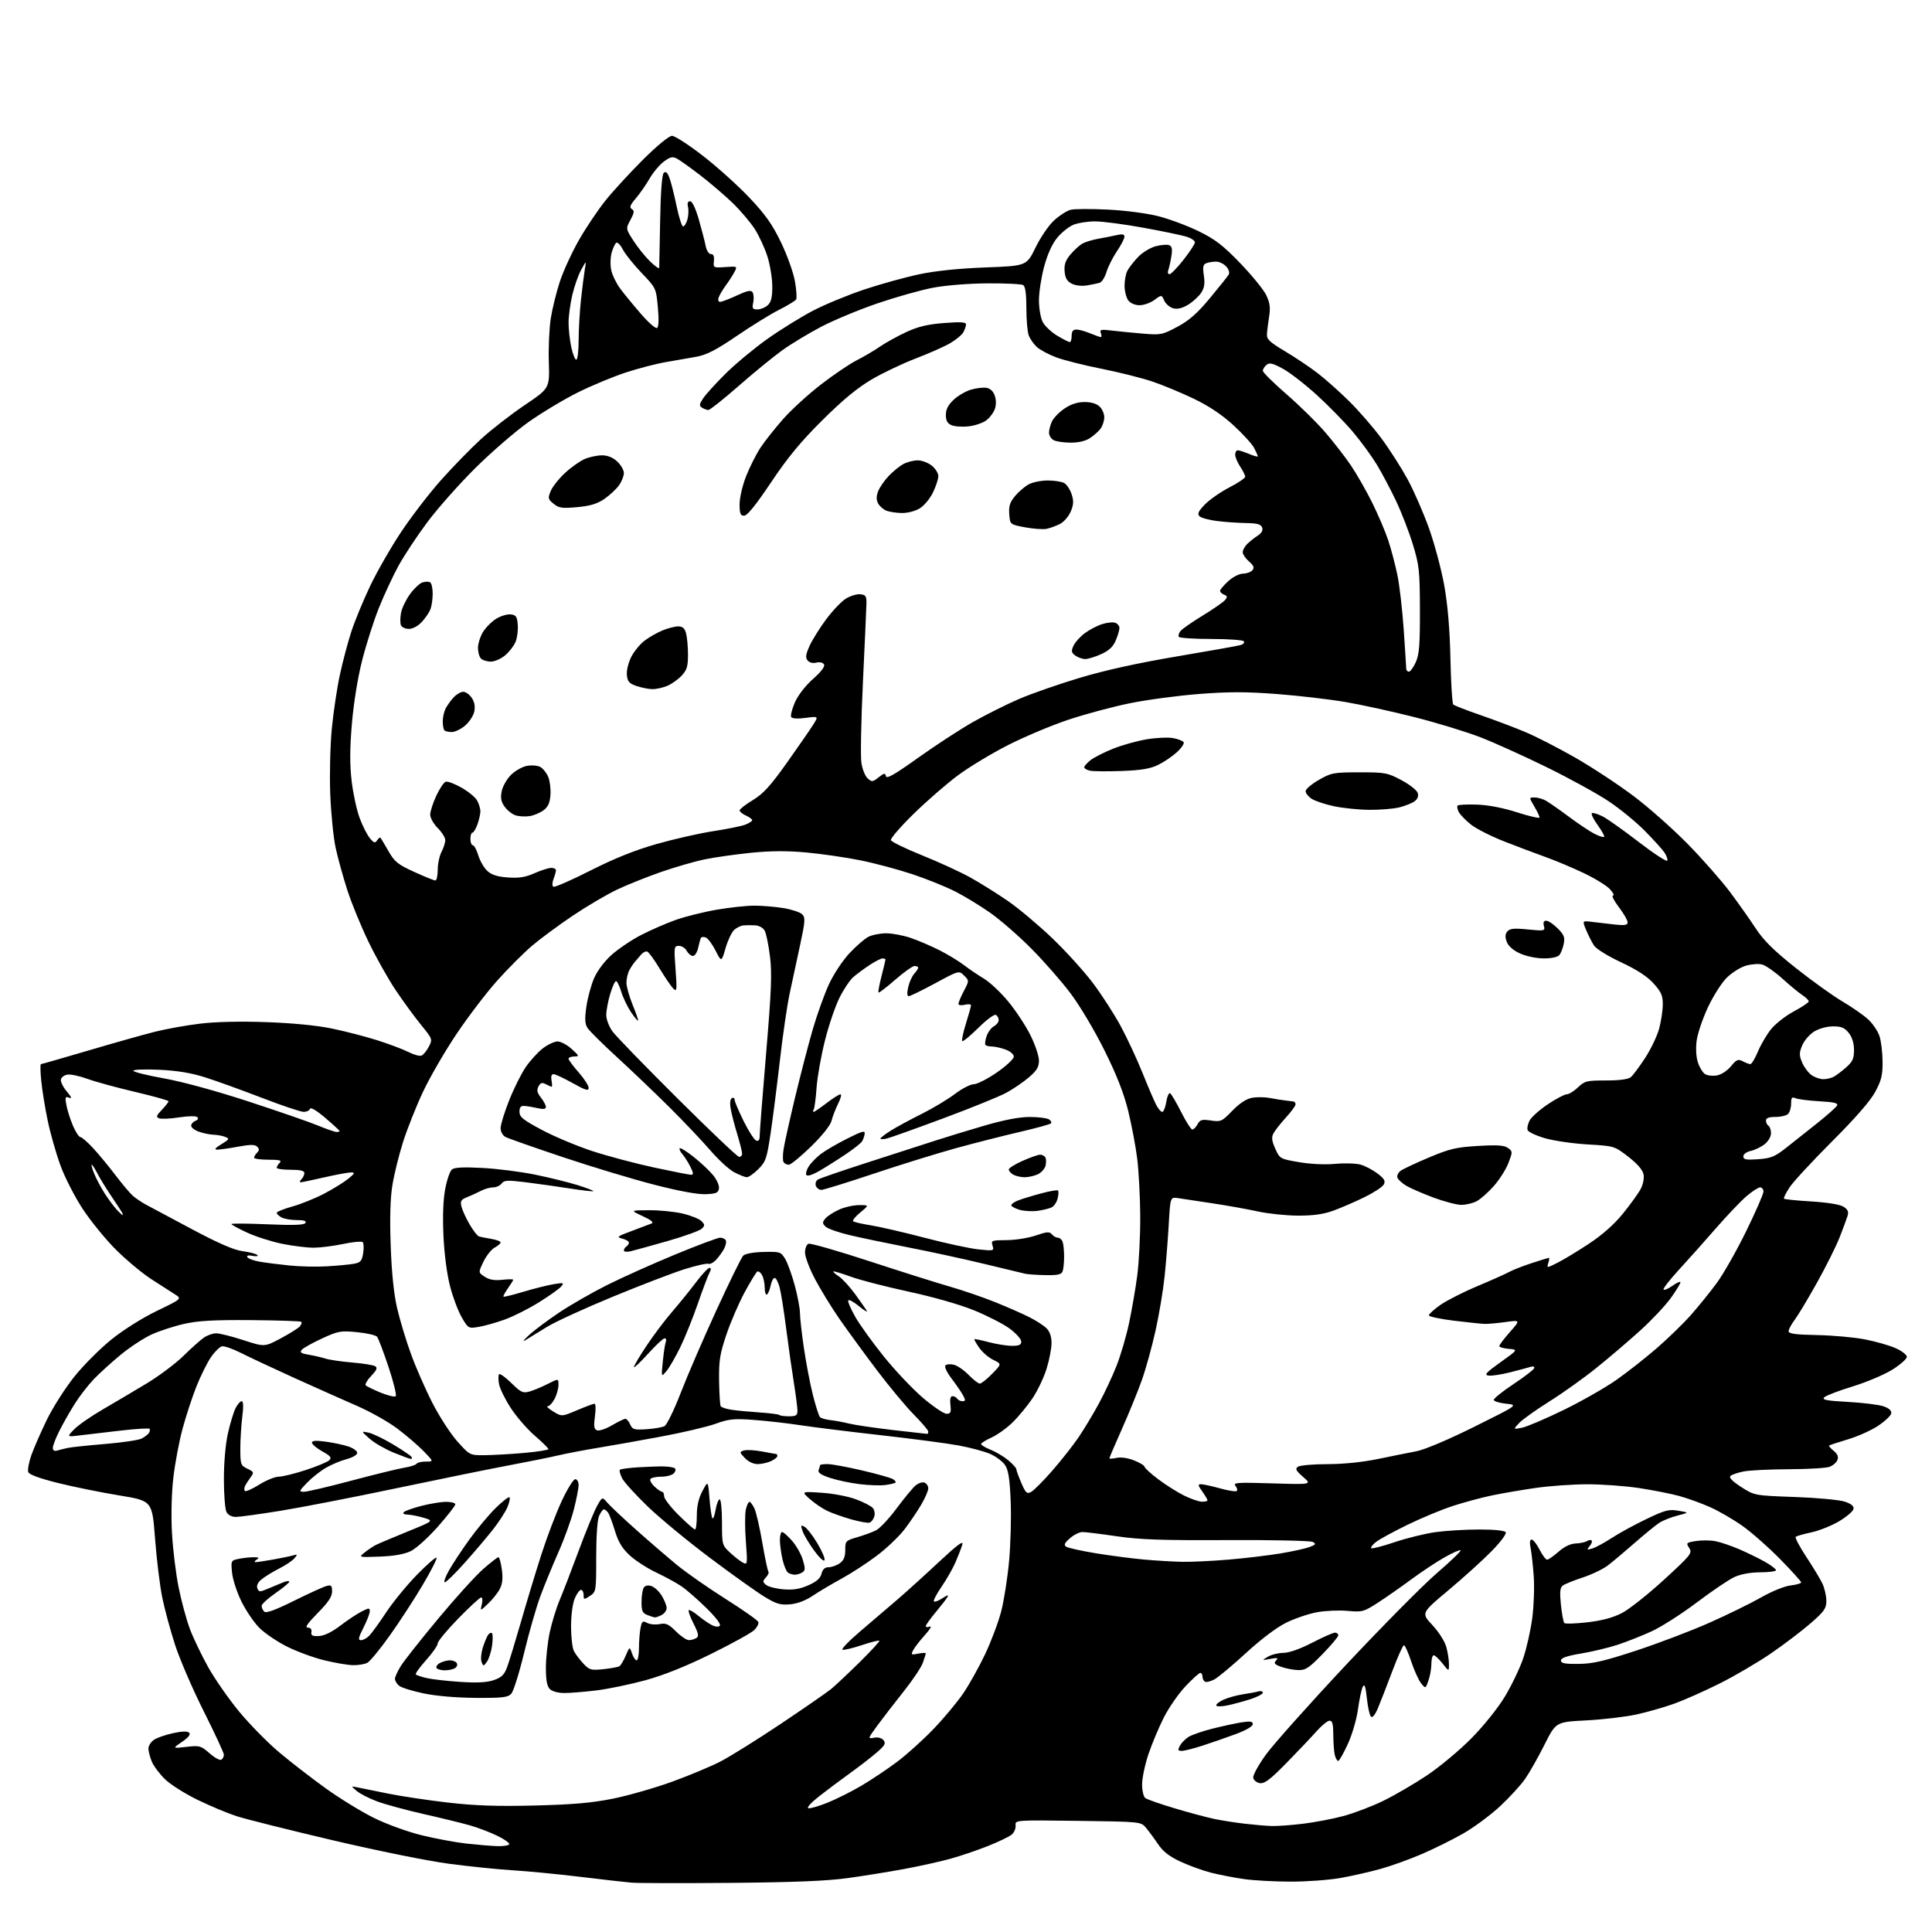 <?xml version="1.0" encoding="UTF-8" standalone="no"?>
<svg 
  version="1.1" 
  xmlns="http://www.w3.org/2000/svg" 
  xmlns:xlink="http://www.w3.org/1999/xlink" 
  xmlns:svg="http://www.w3.org/2000/svg"
  xmlns:rdf="http://www.w3.org/1999/02/22-rdf-syntax-ns#"
  xmlns:cc="http://creativecommons.org/ns#"
  xmlns:dc="http://purl.org/dc/elements/1.1/"
  viewBox="0 0 768 768"
  width="768"
  height="768"
>
<style>svg {background-color: white; }</style>"
<path stroke="none" fill="black" fill-rule="evenodd" d="M290.50,748.47C271.25,748.64 253.47,748.60 251.00,748.38C248.53,748.17 239.30,747.12 230.50,746.05C221.70,744.99 209.78,743.83 204.00,743.48C198.22,743.14 186.80,741.97 178.60,740.89C170.13,739.77 150.07,735.72 132.10,731.49C114.72,727.40 97.58,723.11 94.00,721.94C90.42,720.78 83.45,717.86 78.50,715.45C73.55,713.04 67.75,709.36 65.60,707.28C63.46,705.20 61.09,702.05 60.35,700.28C59.61,698.51 59.00,696.16 59.00,695.06C59.00,693.95 60.02,692.38 61.26,691.56C62.51,690.75 65.93,689.57 68.86,688.94C72.42,688.17 74.53,688.13 75.19,688.79C75.86,689.46 74.92,690.67 72.35,692.43C68.50,695.05 68.50,695.05 74.08,694.41C79.35,693.80 79.86,693.94 83.30,696.96C85.30,698.72 87.40,699.87 87.97,699.52C88.54,699.17 89.00,698.28 89.00,697.55C89.00,696.83 85.42,689.09 81.04,680.36C76.65,671.64 71.53,659.77 69.64,654.00C67.76,648.23 65.44,639.67 64.49,635.00C63.54,630.33 62.25,619.77 61.63,611.55C60.49,596.60 60.49,596.60 47.45,594.46C40.28,593.29 29.33,591.07 23.12,589.53C15.84,587.72 11.62,586.18 11.24,585.19C10.92,584.35 11.45,581.37 12.42,578.58C13.40,575.78 16.16,569.45 18.56,564.50C20.97,559.55 25.89,551.81 29.51,547.29C33.12,542.77 39.77,536.10 44.29,532.47C49.10,528.59 56.61,523.87 62.43,521.07C72.35,516.28 72.35,516.28 69.43,514.45C67.82,513.45 63.58,510.72 60.00,508.39C56.42,506.05 50.19,500.85 46.14,496.82C42.09,492.80 36.15,485.53 32.95,480.68C29.72,475.77 25.74,468.01 23.99,463.18C22.26,458.41 20.00,450.45 18.97,445.50C17.93,440.55 16.78,433.46 16.41,429.75C16.03,426.04 15.97,423.00 16.27,423.00C16.57,423.00 25.10,420.55 35.23,417.57C45.36,414.58 57.22,411.23 61.58,410.14C65.93,409.04 73.93,407.60 79.35,406.94C85.60,406.17 95.27,405.94 105.85,406.31C116.34,406.68 126.01,407.63 132.00,408.87C137.22,409.95 145.32,412.05 150.00,413.53C154.68,415.02 160.23,417.11 162.35,418.19C164.46,419.26 166.80,419.91 167.54,419.62C168.29,419.34 169.60,417.75 170.45,416.09C171.99,413.12 171.96,413.03 167.32,407.33C164.74,404.16 160.22,397.98 157.28,393.59C154.34,389.20 149.52,380.63 146.57,374.55C143.62,368.47 139.82,359.23 138.12,354.00C136.43,348.77 134.31,341.12 133.42,337.00C132.53,332.88 131.57,323.20 131.27,315.50C130.98,307.77 131.27,296.15 131.91,289.56C132.55,282.99 133.99,273.37 135.12,268.19C136.24,263.01 138.27,255.33 139.64,251.13C141.00,246.94 144.36,238.78 147.11,233.00C149.86,227.22 155.43,217.51 159.49,211.42C163.55,205.32 170.67,196.06 175.32,190.84C179.97,185.62 187.11,178.29 191.18,174.56C195.25,170.83 203.07,164.75 208.54,161.06C218.50,154.34 218.50,154.34 218.17,143.92C217.98,138.19 218.34,130.35 218.95,126.50C219.56,122.65 221.19,116.08 222.56,111.90C223.94,107.73 227.35,100.30 230.15,95.40C232.94,90.51 237.74,83.38 240.80,79.57C243.87,75.76 250.60,68.45 255.76,63.32C261.37,57.75 265.95,54.00 267.15,54.00C268.26,54.00 273.78,57.57 279.41,61.93C285.04,66.29 293.34,73.76 297.85,78.52C304.26,85.29 307.00,89.17 310.46,96.34C312.89,101.38 315.38,108.32 315.99,111.77C316.60,115.22 316.82,118.49 316.47,119.04C316.13,119.59 313.09,121.44 309.71,123.14C306.34,124.85 298.77,129.52 292.89,133.53C284.74,139.09 280.94,141.05 276.86,141.81C273.91,142.35 268.48,143.30 264.78,143.92C261.09,144.53 253.89,146.40 248.78,148.07C243.68,149.73 235.00,153.35 229.50,156.10C224.00,158.86 215.25,164.12 210.05,167.80C204.86,171.49 195.38,179.68 189.01,186.00C182.63,192.32 174.04,202.00 169.93,207.50C165.82,213.00 160.61,220.88 158.36,225.00C156.11,229.12 152.58,236.72 150.53,241.87C148.48,247.03 145.50,256.39 143.91,262.69C142.18,269.53 140.56,279.63 139.87,287.84C139.04,297.76 139.02,304.05 139.79,310.54C140.37,315.48 141.81,322.08 142.98,325.22C144.15,328.35 145.98,331.95 147.04,333.21C148.66,335.14 149.11,335.27 149.93,334.03C150.46,333.22 151.06,332.77 151.27,333.03C151.47,333.29 152.90,335.68 154.43,338.35C156.85,342.59 158.16,343.64 164.66,346.60C168.76,348.47 172.54,350.00 173.06,350.00C173.57,350.00 174.00,348.09 174.01,345.75C174.01,343.41 174.68,340.21 175.51,338.64C176.33,337.06 177.00,334.96 177.00,333.96C177.00,332.97 175.65,330.80 174.00,329.15C172.35,327.50 171.00,325.11 171.01,323.83C171.02,322.55 172.10,319.19 173.41,316.37C174.72,313.54 176.41,311.02 177.15,310.76C177.89,310.50 180.72,311.55 183.43,313.09C186.15,314.62 188.94,316.92 189.65,318.19C190.35,319.46 190.95,321.37 190.96,322.43C190.98,323.49 190.46,325.85 189.80,327.68C189.14,329.51 188.24,331.00 187.80,331.00C187.36,331.00 187.00,332.12 187.00,333.50C187.00,334.88 187.43,336.00 187.96,336.00C188.49,336.00 189.45,337.78 190.11,339.96C190.76,342.14 192.36,344.93 193.66,346.15C195.39,347.77 197.61,348.49 201.87,348.80C206.32,349.12 208.85,348.72 212.48,347.11C215.11,345.95 218.10,345.00 219.13,345.00C220.16,345.00 221.00,345.42 221.00,345.93C221.00,346.45 220.57,348.01 220.04,349.40C219.46,350.91 219.44,352.16 219.99,352.49C220.49,352.80 227.11,349.91 234.70,346.06C244.22,341.24 252.37,337.97 261.00,335.51C267.88,333.55 278.00,331.25 283.50,330.41C289.00,329.57 294.74,328.40 296.25,327.82C297.76,327.23 299.00,326.43 299.00,326.04C299.00,325.64 297.88,324.81 296.50,324.18C295.12,323.56 294.00,322.64 294.00,322.14C294.00,321.65 296.36,319.81 299.25,318.06C303.41,315.54 306.24,312.44 312.81,303.19C317.37,296.76 322.07,289.97 323.25,288.10C325.39,284.69 325.39,284.69 320.27,285.37C317.14,285.79 314.90,285.66 314.52,285.04C314.18,284.48 314.83,281.88 315.96,279.26C317.20,276.41 320.09,272.66 323.17,269.92C326.52,266.94 328.05,264.89 327.55,264.08C327.11,263.37 325.82,263.08 324.51,263.41C323.14,263.75 321.76,263.41 321.04,262.55C320.11,261.43 320.27,260.19 321.79,256.81C322.85,254.44 325.82,249.68 328.38,246.23C330.94,242.77 334.49,239.05 336.27,237.96C338.04,236.86 340.62,236.08 342.00,236.23C344.16,236.46 344.49,236.98 344.42,240.00C344.38,241.93 343.75,255.91 343.03,271.08C342.31,286.25 342.03,300.72 342.41,303.22C342.78,305.72 343.90,308.50 344.89,309.40C346.56,310.91 346.88,310.88 349.27,309.00C351.50,307.25 351.89,307.19 352.17,308.56C352.42,309.74 355.72,307.85 365.00,301.21C371.88,296.30 381.66,289.92 386.75,287.03C391.84,284.14 400.06,280.02 405.03,277.88C409.99,275.74 420.90,271.94 429.27,269.43C439.35,266.41 452.45,263.53 468.00,260.91C480.93,258.73 492.29,256.70 493.26,256.40C494.24,256.10 494.77,255.44 494.46,254.93C494.14,254.42 488.31,254.00 481.50,254.00C474.69,254.00 468.88,253.62 468.59,253.15C468.30,252.68 468.61,251.63 469.28,250.82C469.95,250.00 473.93,247.24 478.12,244.68C482.31,242.12 486.30,239.35 486.98,238.52C487.99,237.30 487.92,236.91 486.61,236.40C485.73,236.06 485.00,235.38 485.00,234.88C485.00,234.38 486.46,232.64 488.25,231.02C490.08,229.35 492.65,228.05 494.13,228.03C495.57,228.01 497.25,227.40 497.86,226.67C498.71,225.65 498.38,224.82 496.48,223.17C495.12,221.99 494.00,220.34 494.00,219.51C494.00,218.68 494.80,217.21 495.77,216.25C496.75,215.29 498.62,213.79 499.95,212.93C501.56,211.87 502.14,210.80 501.71,209.68C501.21,208.39 499.72,207.98 495.28,207.92C492.10,207.87 486.91,207.51 483.75,207.11C480.58,206.72 477.46,205.86 476.80,205.20C475.87,204.27 476.36,203.22 478.98,200.52C480.84,198.60 485.21,195.56 488.68,193.76C492.15,191.97 494.99,190.05 494.99,189.50C494.99,188.95 494.09,187.15 493.00,185.50C491.91,183.85 491.01,181.71 491.01,180.75C491.00,179.79 491.46,179.00 492.03,179.00C492.60,179.00 494.62,179.65 496.53,180.45C498.44,181.25 500.00,181.67 500.00,181.40C500.00,181.13 499.34,179.63 498.54,178.07C497.73,176.52 494.02,172.45 490.29,169.02C485.70,164.82 480.58,161.40 474.50,158.48C469.54,156.10 462.10,153.01 457.95,151.62C453.80,150.23 444.77,147.97 437.88,146.59C430.98,145.22 422.88,143.18 419.86,142.05C416.84,140.92 413.36,139.05 412.12,137.90C410.89,136.75 409.46,134.70 408.94,133.34C408.42,131.98 408.00,127.10 408.00,122.49C408.00,116.88 407.59,113.86 406.75,113.33C406.06,112.90 399.65,112.59 392.50,112.64C384.98,112.69 375.84,113.43 370.81,114.39C366.04,115.30 356.14,118.09 348.81,120.59C341.49,123.09 331.40,127.29 326.38,129.92C321.37,132.55 314.40,136.77 310.88,139.30C307.37,141.83 299.59,148.19 293.59,153.45C287.59,158.70 282.19,162.99 281.59,162.98C280.99,162.98 279.86,162.56 279.08,162.07C277.88,161.31 277.94,160.74 279.49,158.38C280.49,156.84 284.51,152.42 288.42,148.54C292.32,144.67 299.79,138.47 305.01,134.76C310.23,131.06 318.41,125.99 323.18,123.50C327.95,121.01 337.18,117.21 343.68,115.04C350.18,112.88 360.00,110.17 365.50,109.01C371.96,107.66 381.27,106.70 391.79,106.31C408.09,105.70 408.09,105.70 411.67,98.35C413.69,94.21 416.93,89.49 419.10,87.53C421.22,85.62 424.14,83.75 425.60,83.39C427.06,83.02 433.71,82.99 440.38,83.32C447.34,83.66 455.90,84.78 460.50,85.95C464.90,87.08 472.13,89.78 476.57,91.96C483.11,95.17 486.23,97.57 493.09,104.71C497.75,109.54 502.38,115.25 503.39,117.40C504.81,120.39 505.06,122.35 504.49,125.90C504.09,128.43 503.70,131.58 503.63,132.90C503.52,134.87 504.81,136.08 510.80,139.63C514.81,142.01 520.66,145.93 523.80,148.35C526.93,150.76 532.62,155.83 536.43,159.61C540.25,163.39 545.98,170.00 549.16,174.30C552.35,178.60 557.00,185.87 559.50,190.45C562.00,195.03 565.85,203.86 568.07,210.07C570.28,216.28 573.02,226.56 574.15,232.93C575.52,240.68 576.32,250.25 576.57,261.91C576.77,271.49 577.28,279.66 577.71,280.07C578.15,280.47 583.00,282.36 588.50,284.26C594.00,286.16 601.96,289.16 606.19,290.93C610.42,292.69 619.42,297.31 626.19,301.18C632.96,305.06 643.45,311.97 649.50,316.54C655.55,321.11 665.26,329.72 671.08,335.68C676.89,341.63 684.34,350.10 687.64,354.50C690.93,358.90 695.54,365.43 697.89,369.00C701.10,373.88 705.06,377.81 713.83,384.77C720.25,389.87 728.65,395.90 732.50,398.16C736.35,400.43 740.95,403.65 742.73,405.32C744.51,406.99 746.49,409.94 747.13,411.89C747.77,413.83 748.32,418.36 748.35,421.96C748.40,427.36 747.89,429.46 745.45,434.00C743.52,437.60 737.59,444.41 728.30,453.70C720.48,461.52 712.88,469.74 711.40,471.97C709.92,474.21 708.92,476.25 709.17,476.50C709.42,476.76 714.33,477.25 720.07,477.60C726.37,477.98 731.41,478.80 732.80,479.67C734.52,480.75 734.93,481.67 734.44,483.31C734.08,484.51 732.65,488.38 731.26,491.91C729.87,495.44 725.83,503.54 722.27,509.91C718.71,516.28 714.72,522.93 713.40,524.68C712.08,526.43 711.00,528.46 711.00,529.18C711.01,530.18 713.73,530.55 722.25,530.71C728.44,530.83 736.99,531.59 741.24,532.41C745.50,533.23 751.02,534.80 753.49,535.89C755.97,536.99 758.00,538.55 758.00,539.37C758.00,540.18 755.41,542.47 752.25,544.45C749.09,546.43 742.00,549.43 736.50,551.12C731.00,552.80 725.91,554.75 725.19,555.44C724.13,556.45 725.97,556.81 734.69,557.29C740.63,557.61 746.99,558.41 748.80,559.06C750.99,559.83 752.00,560.78 751.79,561.87C751.62,562.76 749.29,564.97 746.61,566.76C743.93,568.55 738.54,570.98 734.62,572.15C730.70,573.32 727.32,574.43 727.11,574.62C726.89,574.80 727.71,575.75 728.92,576.73C730.43,577.96 730.90,579.09 730.42,580.34C730.04,581.34 728.63,582.57 727.30,583.08C725.96,583.58 718.71,584.02 711.18,584.04C703.66,584.07 695.55,584.46 693.17,584.92C690.79,585.38 688.40,586.20 687.86,586.74C687.22,587.38 688.72,588.90 692.16,591.11C697.44,594.50 697.44,594.50 713.47,595.08C722.29,595.39 731.21,596.22 733.30,596.92C735.95,597.80 737.01,598.70 736.79,599.84C736.62,600.75 734.06,602.94 731.10,604.71C728.14,606.47 723.20,608.46 720.11,609.12C717.03,609.78 714.20,610.58 713.83,610.91C713.46,611.23 715.34,614.80 718.00,618.83C720.67,622.87 723.56,627.66 724.43,629.48C725.29,631.31 726.00,634.38 726.00,636.32C726.00,639.38 725.20,640.53 719.75,645.28C716.31,648.27 709.23,653.66 704.00,657.24C698.77,660.83 689.55,666.24 683.50,669.26C677.45,672.28 669.35,675.87 665.50,677.25C661.65,678.63 654.96,680.55 650.63,681.51C646.30,682.47 637.30,683.53 630.63,683.88C618.50,684.50 618.50,684.50 613.98,693.50C611.50,698.45 608.03,704.58 606.28,707.11C604.52,709.65 599.98,714.60 596.19,718.11C592.39,721.63 585.84,726.46 581.64,728.86C577.44,731.26 570.06,734.92 565.25,736.99C560.44,739.07 553.04,741.73 548.80,742.92C544.57,744.10 537.37,745.73 532.80,746.54C528.24,747.34 519.33,747.99 513.00,747.98C506.68,747.97 498.35,747.51 494.50,746.96C490.65,746.41 484.80,745.28 481.50,744.45C478.20,743.61 472.71,741.63 469.29,740.04C464.78,737.94 462.32,736.01 460.29,733.01C458.76,730.73 456.60,727.81 455.50,726.51C453.51,724.16 453.36,724.15 428.50,723.82C403.52,723.50 403.50,723.50 403.72,725.63C403.84,726.79 403.16,728.42 402.22,729.24C401.27,730.06 397.02,732.11 392.77,733.80C388.52,735.50 381.77,737.79 377.77,738.89C373.77,740.00 365.55,741.82 359.50,742.94C353.45,744.06 343.32,745.70 337.00,746.57C328.77,747.71 315.55,748.25 290.50,748.47zM197.69,733.87C200.00,733.94 202.12,733.62 202.41,733.15C202.70,732.68 200.59,731.16 197.72,729.77C194.85,728.38 190.00,726.52 186.94,725.65C183.88,724.77 175.55,722.73 168.44,721.12C161.32,719.51 152.93,717.22 149.79,716.04C146.65,714.86 143.05,713.01 141.79,711.93C139.50,709.97 139.50,709.97 142.00,710.49C143.38,710.78 148.82,711.89 154.10,712.95C159.37,714.02 170.17,715.64 178.10,716.55C188.81,717.79 197.63,718.09 212.50,717.72C227.56,717.35 235.22,716.69 243.50,715.03C249.55,713.82 260.12,710.80 267.00,708.32C273.88,705.83 282.65,702.17 286.50,700.17C290.35,698.17 301.10,691.46 310.38,685.25C319.66,679.04 328.66,672.81 330.38,671.41C332.10,670.00 337.20,665.20 341.73,660.74C346.26,656.28 349.78,652.44 349.55,652.21C349.32,651.98 346.17,652.78 342.56,653.98C338.95,655.18 335.50,656.00 334.89,655.80C334.28,655.59 337.54,652.23 342.14,648.32C346.74,644.41 353.30,638.80 356.73,635.85C360.15,632.91 367.53,626.23 373.12,621.01C380.57,614.05 383.09,612.18 382.54,614.01C382.12,615.38 380.91,618.52 379.84,621.00C378.77,623.48 376.27,627.86 374.28,630.75C372.29,633.64 370.93,636.26 371.25,636.58C371.57,636.90 373.09,636.34 374.62,635.33C376.73,633.95 377.20,633.87 376.53,635.00C376.03,635.83 373.91,638.55 371.81,641.06C369.72,643.57 368.00,645.99 368.00,646.42C368.00,646.86 368.74,646.93 369.63,646.59C370.53,646.24 369.67,647.73 367.72,649.89C365.76,652.05 363.67,654.75 363.06,655.89C362.03,657.81 362.16,657.92 364.98,657.35C366.64,657.02 368.00,656.96 368.00,657.23C368.00,657.49 367.49,659.17 366.86,660.97C366.23,662.77 362.75,667.96 359.11,672.52C355.48,677.08 350.79,683.16 348.69,686.03C344.94,691.18 344.92,691.25 347.44,690.77C348.98,690.47 350.47,690.86 351.22,691.76C352.24,692.99 351.77,693.83 348.47,696.68C346.29,698.57 341.56,702.23 337.97,704.81C334.38,707.39 328.86,711.52 325.69,714.00C322.33,716.63 320.53,718.63 321.36,718.80C322.14,718.97 325.64,717.94 329.12,716.53C332.61,715.11 338.63,712.09 342.48,709.81C346.34,707.53 352.69,703.29 356.58,700.38C360.47,697.46 367.04,691.54 371.17,687.21C375.31,682.89 380.62,676.51 382.97,673.05C385.32,669.58 389.22,662.57 391.64,657.48C394.05,652.38 396.93,644.69 398.03,640.40C399.12,636.10 400.52,627.17 401.13,620.54C401.74,613.92 402.02,603.23 401.76,596.80C401.41,587.99 400.86,584.44 399.56,582.45C398.61,581.00 395.96,578.99 393.67,577.98C391.37,576.97 385.68,575.44 381.00,574.58C376.32,573.73 362.38,571.89 350.00,570.50C337.62,569.11 323.23,567.32 318.00,566.52C312.77,565.73 304.45,564.78 299.50,564.43C291.71,563.86 289.69,564.07 284.50,565.96C281.20,567.16 271.30,569.49 262.50,571.12C253.70,572.76 242.45,574.76 237.50,575.56C232.55,576.37 225.57,577.70 222.00,578.52C218.43,579.35 209.65,581.12 202.50,582.46C195.35,583.80 175.32,587.87 158.00,591.51C140.68,595.16 119.75,599.23 111.50,600.56C103.25,601.90 95.28,602.99 93.79,603.00C92.12,603.00 90.67,602.25 90.04,601.07C89.47,600.00 89.00,594.13 89.00,588.01C89.00,581.38 89.65,573.99 90.62,569.70C91.51,565.74 92.88,561.26 93.65,559.75C94.42,558.24 95.51,557.00 96.08,557.00C96.75,557.00 96.83,559.14 96.31,563.25C95.88,566.69 95.52,572.42 95.53,576.00C95.54,582.12 95.70,582.57 98.33,583.83C100.98,585.10 101.05,585.28 99.55,587.34C98.68,588.53 97.70,590.08 97.36,590.79C97.03,591.50 97.03,592.36 97.37,592.70C97.70,593.04 100.26,591.89 103.06,590.16C105.85,588.42 109.34,587.00 110.81,587.00C112.29,587.00 117.09,585.82 121.50,584.38C125.90,582.94 130.11,581.19 130.85,580.50C131.96,579.46 131.47,578.83 128.10,576.93C125.84,575.67 124.00,574.11 124.00,573.48C124.00,572.67 125.59,572.55 129.46,573.08C132.46,573.48 136.51,574.34 138.46,574.99C140.40,575.63 142.00,576.78 142.00,577.54C142.00,578.32 140.16,579.41 137.75,580.04C135.41,580.66 131.70,582.21 129.50,583.50C127.30,584.78 123.95,587.44 122.05,589.41C118.82,592.78 118.75,593.00 120.86,593.00C122.10,593.00 130.63,591.00 139.81,588.55C148.99,586.11 158.42,583.80 160.77,583.42C163.12,583.04 165.29,582.35 165.58,581.87C165.88,581.39 167.53,581.00 169.26,581.00C172.41,581.00 172.41,581.00 168.45,576.92C166.28,574.67 161.57,570.63 158.00,567.93C154.43,565.23 147.22,561.17 142.00,558.90C136.78,556.63 125.54,551.62 117.04,547.77C108.53,543.91 98.97,539.43 95.78,537.81C92.58,536.19 89.21,535.01 88.28,535.18C87.35,535.36 85.36,537.31 83.85,539.51C82.35,541.70 79.73,546.99 78.04,551.24C76.35,555.50 73.87,563.09 72.53,568.09C71.19,573.10 69.56,581.77 68.91,587.35C68.20,593.41 67.98,602.26 68.36,609.32C68.71,615.82 69.91,625.64 71.03,631.13C72.15,636.62 74.15,644.02 75.49,647.56C76.82,651.10 80.07,657.88 82.70,662.62C85.34,667.36 90.94,675.40 95.15,680.49C99.35,685.57 106.55,692.87 111.15,696.72C115.74,700.57 124.00,706.96 129.50,710.91C135.00,714.87 143.55,720.12 148.50,722.58C153.59,725.10 161.85,728.12 167.50,729.51C173.00,730.87 181.10,732.37 185.50,732.86C189.90,733.34 195.39,733.80 197.69,733.87zM505.53,725.87C507.74,725.94 513.37,725.53 518.03,724.96C522.69,724.39 529.88,723.02 534.00,721.91C538.12,720.80 545.18,718.13 549.67,715.96C554.16,713.79 562.03,709.22 567.17,705.79C572.30,702.36 580.33,695.66 585.00,690.91C589.91,685.92 595.53,678.89 598.30,674.27C600.94,669.88 604.19,663.08 605.51,659.17C606.84,655.25 608.45,648.10 609.09,643.27C609.73,638.45 610.00,630.90 609.68,626.50C609.35,622.10 608.79,617.04 608.42,615.25C607.99,613.14 608.14,612.00 608.85,612.00C609.46,612.00 610.88,613.80 612.00,616.00C613.12,618.20 614.47,620.00 614.99,620.00C615.51,620.00 617.55,618.58 619.53,616.84C621.83,614.82 624.29,613.63 626.32,613.56C628.07,613.49 630.09,613.07 630.82,612.62C631.54,612.17 632.39,612.06 632.71,612.38C633.03,612.69 632.66,613.70 631.90,614.62C630.65,616.12 630.76,616.21 633.01,615.53C634.38,615.11 637.84,613.24 640.71,611.36C643.58,609.48 649.74,606.11 654.40,603.88C661.87,600.29 663.40,599.89 667.19,600.54C671.50,601.27 671.50,601.27 666.85,602.46C664.29,603.11 661.03,604.41 659.59,605.35C658.16,606.28 653.79,609.85 649.87,613.28C645.96,616.70 641.18,620.72 639.25,622.21C637.33,623.70 632.77,625.90 629.13,627.09C625.48,628.29 621.89,629.75 621.16,630.33C620.14,631.14 619.98,633.01 620.49,637.95C620.87,641.55 621.47,644.81 621.84,645.18C622.20,645.56 626.33,645.43 631.00,644.89C636.81,644.22 641.16,643.06 644.74,641.21C647.62,639.72 655.13,633.77 661.43,628.00C672.23,618.09 672.79,617.38 671.49,615.37C670.18,613.34 670.31,613.21 674.15,612.59C676.37,612.24 679.84,612.25 681.85,612.63C683.86,613.00 688.20,614.48 691.50,615.90C694.80,617.33 699.41,619.60 701.75,620.93C704.09,622.27 706.00,623.74 706.00,624.18C706.00,624.63 703.19,625.01 699.75,625.02C695.86,625.04 691.99,625.73 689.50,626.88C687.30,627.88 680.55,632.44 674.50,637.01C668.45,641.57 660.35,646.74 656.50,648.50C652.65,650.26 646.58,652.66 643.00,653.83C639.42,655.00 632.90,656.57 628.50,657.30C622.85,658.24 620.50,659.06 620.50,660.07C620.50,661.18 622.06,661.49 627.50,661.43C633.13,661.38 637.62,660.34 650.44,656.13C659.20,653.25 672.27,648.28 679.49,645.08C686.70,641.88 695.95,637.35 700.05,635.01C704.28,632.59 709.34,630.53 711.75,630.25C714.09,629.97 716.00,629.42 716.00,629.03C716.00,628.64 712.27,624.51 707.71,619.86C703.16,615.21 696.45,609.28 692.81,606.68C689.17,604.09 683.34,600.69 679.85,599.14C676.36,597.58 670.78,595.57 667.46,594.66C664.14,593.76 656.94,592.34 651.46,591.51C645.98,590.69 636.77,590.02 631.00,590.02C625.23,590.03 616.00,590.68 610.50,591.47C605.00,592.26 597.12,593.61 593.00,594.47C588.88,595.33 581.90,597.21 577.50,598.65C573.10,600.08 565.00,603.45 559.50,606.13C554.00,608.81 548.38,611.87 547.01,612.93C545.65,614.00 544.78,615.12 545.09,615.43C545.40,615.74 549.58,614.66 554.38,613.04C559.18,611.42 566.49,609.62 570.62,609.05C574.76,608.47 582.59,608.00 588.01,608.00C594.12,608.00 598.14,608.42 598.56,609.10C598.94,609.72 596.43,613.06 592.87,616.68C589.37,620.25 581.65,627.23 575.72,632.19C564.93,641.22 564.93,641.22 569.38,645.98C571.86,648.62 574.31,652.46 574.91,654.62C575.50,656.75 575.99,659.85 575.98,661.50C575.98,664.50 575.98,664.50 573.42,661.25C572.01,659.46 570.44,658.00 569.93,658.00C569.42,658.00 569.00,659.51 569.00,661.35C569.00,663.19 568.48,666.19 567.84,668.02C566.69,671.33 566.69,671.33 564.92,669.15C563.95,667.95 562.18,664.05 560.99,660.48C559.81,656.92 558.50,654.00 558.09,654.00C557.67,654.00 555.61,658.61 553.49,664.25C551.37,669.89 548.81,676.49 547.79,678.91C546.60,681.73 545.58,682.98 544.97,682.37C544.44,681.84 543.72,678.57 543.35,675.10C542.86,670.42 542.45,669.23 541.75,670.47C541.24,671.40 540.38,675.38 539.84,679.33C539.30,683.37 537.53,689.45 535.79,693.25C534.09,696.96 532.37,700.00 531.97,700.00C531.56,700.00 530.96,698.99 530.63,697.75C530.30,696.51 530.02,692.91 530.01,689.75C530.00,685.38 529.65,684.00 528.54,684.00C527.74,684.00 525.38,685.91 523.31,688.25C521.23,690.59 515.86,696.25 511.37,700.83C505.01,707.32 502.69,709.09 500.86,708.83C499.57,708.65 498.37,707.69 498.18,706.71C497.99,705.72 500.25,701.59 503.24,697.47C506.21,693.37 520.45,677.41 534.90,661.99C549.35,646.58 565.65,630.10 571.14,625.38C576.63,620.65 580.89,616.56 580.61,616.27C580.32,615.99 577.48,617.23 574.30,619.03C571.11,620.82 565.17,624.76 561.09,627.77C557.02,630.78 551.02,634.97 547.76,637.08C542.11,640.73 541.54,640.88 535.67,640.35C532.27,640.04 526.80,640.28 523.50,640.89C520.20,641.50 514.72,643.36 511.32,645.03C507.53,646.89 501.36,651.53 495.32,657.08C489.92,662.05 484.25,666.78 482.72,667.60C481.19,668.41 479.50,668.81 478.97,668.48C478.44,668.15 478.00,667.23 478.00,666.44C478.00,665.65 477.62,665.00 477.15,665.00C476.67,665.00 474.02,667.40 471.24,670.34C468.46,673.28 464.57,678.89 462.60,682.81C460.62,686.73 457.88,693.29 456.50,697.39C455.13,701.50 454.00,706.86 454.00,709.30C454.00,711.75 454.56,714.20 455.25,714.74C455.94,715.28 461.23,717.13 467.00,718.85C472.77,720.57 479.86,722.47 482.75,723.07C485.63,723.67 491.03,724.52 494.75,724.95C498.46,725.38 503.31,725.80 505.53,725.87zM469.77,696.00C468.24,696.00 468.11,695.66 469.00,694.00C469.59,692.90 471.10,691.33 472.35,690.51C473.60,689.69 477.97,688.17 482.06,687.14C486.15,686.12 491.41,684.98 493.75,684.63C497.06,684.12 498.00,684.29 498.00,685.40C498.00,686.25 495.26,687.84 491.25,689.32C487.54,690.69 481.60,692.76 478.06,693.91C474.51,695.06 470.78,696.00 469.77,696.00zM488.24,677.86C485.90,678.37 483.77,678.44 483.50,678.00C483.24,677.57 484.48,676.54 486.26,675.71C488.04,674.88 491.52,673.90 494.00,673.53C496.48,673.16 499.29,672.63 500.25,672.36C501.21,672.09 502.00,672.31 502.00,672.85C502.00,673.40 499.86,674.54 497.25,675.39C494.64,676.24 490.58,677.35 488.24,677.86zM189.10,674.93C181.39,674.88 173.35,674.19 168.38,673.15C163.91,672.22 159.52,670.85 158.63,670.10C157.73,669.36 157.00,668.13 157.00,667.36C157.00,666.59 158.09,664.24 159.41,662.14C160.74,660.04 167.42,651.59 174.25,643.38C181.09,635.16 189.11,626.31 192.07,623.72C195.04,621.12 197.77,619.00 198.14,619.00C198.51,619.00 199.12,621.20 199.49,623.90C199.97,627.39 199.73,629.61 198.67,631.65C197.85,633.22 195.75,635.85 194.01,637.50C190.85,640.50 190.85,640.50 191.53,637.75C191.91,636.23 191.80,635.00 191.29,635.00C190.77,635.00 186.67,638.77 182.18,643.38C177.68,647.99 174.00,652.44 174.00,653.27C174.00,654.10 171.92,657.10 169.37,659.93C166.83,662.76 164.99,665.32 165.29,665.63C165.59,665.93 167.56,666.58 169.67,667.07C171.78,667.56 177.78,668.24 183.00,668.58C189.78,669.02 193.60,668.81 196.36,667.85C199.47,666.76 200.50,665.72 201.67,662.50C202.47,660.30 204.93,652.20 207.15,644.50C209.36,636.80 212.97,624.88 215.18,618.00C217.38,611.12 221.02,601.56 223.26,596.75C225.50,591.94 227.93,588.00 228.67,588.00C229.40,588.00 230.00,589.05 230.00,590.34C230.00,591.63 229.15,596.01 228.10,600.09C227.06,604.17 224.31,611.77 221.99,617.00C219.67,622.23 216.44,630.10 214.81,634.50C213.18,638.90 210.27,649.02 208.35,657.00C206.42,664.98 204.13,672.29 203.27,673.25C201.92,674.75 199.88,674.99 189.10,674.93zM224.35,673.00C221.86,673.00 219.50,672.36 218.57,671.43C217.45,670.31 217.00,667.90 217.00,662.99C217.00,659.22 217.67,652.95 218.49,649.07C219.30,645.19 221.07,639.39 222.42,636.19C223.77,632.99 227.20,624.10 230.04,616.43C232.88,608.77 236.15,600.80 237.30,598.73C239.39,594.96 239.39,594.96 241.45,597.37C242.58,598.69 247.73,603.54 252.90,608.14C258.07,612.74 265.35,619.01 269.08,622.08C272.80,625.14 281.50,631.22 288.40,635.58C295.30,639.93 301.16,644.06 301.44,644.74C301.71,645.43 300.93,646.92 299.72,648.06C298.50,649.21 290.75,653.47 282.50,657.54C272.53,662.45 263.81,665.94 256.50,667.94C250.45,669.59 241.69,671.41 237.03,671.97C232.37,672.54 226.66,673.00 224.35,673.00zM176.81,663.98C175.33,663.99 173.85,663.57 173.53,663.05C173.21,662.53 173.83,661.63 174.91,661.05C175.99,660.47 177.77,660.00 178.88,660.00C179.98,660.00 181.19,660.50 181.57,661.11C181.95,661.72 181.64,662.62 180.88,663.10C180.12,663.58 178.29,663.98 176.81,663.98zM239.89,663.52C242.85,663.21 245.71,662.68 246.24,662.35C246.77,662.02 247.90,660.12 248.74,658.13C250.29,654.50 250.29,654.50 251.23,657.25C251.74,658.76 252.58,660.00 253.08,660.00C253.59,660.00 254.00,657.81 254.00,655.12C254.00,652.44 254.28,648.86 254.62,647.15C255.17,644.42 255.47,644.18 257.24,645.13C258.34,645.72 260.59,645.93 262.23,645.60C264.71,645.11 265.79,645.59 268.70,648.50C270.63,650.43 272.94,651.99 273.85,651.98C274.76,651.98 276.10,651.59 276.84,651.12C277.91,650.44 277.65,649.25 275.57,645.14C274.14,642.31 273.39,640.00 273.91,640.00C274.42,640.00 276.12,641.06 277.67,642.35C279.23,643.64 281.56,645.26 282.86,645.94C284.29,646.70 285.58,646.82 286.13,646.27C286.69,645.71 284.57,642.92 280.76,639.18C277.30,635.78 272.86,631.91 270.90,630.58C268.94,629.25 264.42,626.78 260.85,625.09C257.28,623.41 252.53,620.33 250.30,618.26C247.30,615.48 245.77,612.93 244.43,608.50C243.43,605.20 242.20,601.94 241.69,601.25C241.17,600.56 240.43,600.00 240.04,600.00C239.64,600.00 238.80,601.15 238.16,602.55C237.46,604.09 237.00,610.56 237.00,618.93C237.00,632.59 236.97,632.79 234.50,634.41C232.12,635.97 232.00,635.95 232.00,634.02C232.00,632.91 231.53,632.00 230.95,632.00C230.37,632.00 229.25,633.56 228.45,635.47C227.62,637.46 227.00,642.16 227.00,646.53C227.00,650.71 227.51,655.11 228.14,656.32C228.76,657.52 230.45,659.76 231.89,661.29C234.29,663.87 234.93,664.04 239.89,663.52zM515.96,663.88C514.06,663.82 511.04,663.23 509.25,662.58C506.62,661.62 506.24,661.15 507.25,660.09C508.27,659.03 507.86,658.91 505.00,659.43C501.52,660.07 501.52,660.07 504.00,658.57C505.38,657.75 508.16,657.05 510.20,657.04C512.50,657.01 516.81,655.49 521.62,653.00C525.87,650.80 529.95,649.00 530.68,649.00C531.40,649.00 532.00,649.47 532.00,650.05C532.00,650.63 529.17,654.00 525.71,657.55C520.24,663.15 518.96,663.98 515.96,663.88zM140.32,661.93C138.22,661.89 133.03,661.00 128.79,659.96C124.54,658.92 117.90,656.46 114.01,654.51C110.13,652.55 105.22,649.22 103.10,647.10C100.98,644.98 97.77,640.26 95.97,636.60C94.17,632.94 92.49,627.78 92.24,625.12C91.78,620.35 91.81,620.29 95.01,619.65C96.79,619.29 99.43,619.01 100.88,619.02C102.94,619.03 103.18,619.24 102.00,620.00C101.17,620.53 100.98,620.98 101.57,620.98C102.15,620.99 105.30,620.52 108.57,619.94C111.83,619.36 115.40,618.62 116.49,618.30C118.28,617.77 118.34,617.89 117.05,619.43C116.27,620.38 113.57,622.20 111.05,623.47C108.54,624.75 105.40,626.67 104.07,627.74C102.50,629.02 101.89,630.27 102.31,631.37C102.91,632.92 103.23,632.93 106.73,631.44C108.80,630.55 111.51,629.43 112.75,628.94C113.99,628.45 114.99,628.38 114.99,628.77C114.98,629.17 112.51,631.21 109.49,633.31C106.47,635.41 104.00,637.68 104.00,638.36C104.00,639.04 104.47,640.07 105.04,640.64C105.76,641.36 109.38,640.05 116.79,636.38C122.68,633.46 128.51,630.80 129.75,630.47C131.69,629.95 132.00,630.25 132.00,632.65C132.00,634.71 130.49,636.97 126.28,641.22C122.30,645.24 121.10,647.00 122.33,647.00C123.45,647.00 123.98,647.63 123.79,648.75C123.56,650.14 124.17,650.47 126.78,650.35C128.90,650.25 131.90,648.79 135.28,646.22C138.15,644.03 141.96,641.50 143.75,640.59C146.66,639.12 147.00,639.11 147.00,640.51C147.00,641.36 145.87,644.30 144.48,647.03C142.46,651.03 142.26,652.00 143.48,652.00C144.32,652.00 145.80,651.20 146.77,650.23C147.74,649.26 150.77,645.09 153.48,640.98C156.20,636.87 161.69,630.15 165.69,626.06C169.68,621.96 173.21,618.88 173.53,619.20C173.85,619.52 171.35,624.44 167.97,630.14C164.59,635.84 158.70,644.88 154.88,650.23C151.06,655.59 147.08,660.42 146.03,660.98C144.99,661.54 142.41,661.97 140.32,661.93zM193.53,660.61C192.20,662.43 192.12,662.43 191.44,660.67C191.05,659.67 191.24,657.20 191.86,655.17C192.48,653.15 193.42,650.84 193.94,650.03C194.46,649.22 195.19,648.86 195.57,649.23C195.94,649.60 195.94,651.89 195.58,654.32C195.22,656.74 194.29,659.58 193.53,660.61zM260.32,642.94C259.87,642.90 258.49,642.47 257.25,641.97C255.40,641.23 255.00,640.30 255.02,636.78C255.02,634.43 255.42,631.89 255.89,631.14C256.44,630.27 257.54,630.04 258.94,630.48C260.15,630.87 262.01,632.60 263.07,634.34C264.13,636.08 264.99,638.27 265.00,639.21C265.00,640.16 264.13,641.40 263.07,641.96C262.00,642.53 260.76,642.97 260.32,642.94zM314.08,637.74C310.21,638.08 308.62,637.61 303.87,634.72C300.77,632.83 291.09,625.94 282.37,619.39C273.64,612.85 262.52,603.68 257.65,599.02C252.79,594.35 248.14,589.24 247.33,587.67C246.52,586.10 246.11,584.56 246.41,584.25C246.72,583.94 250.02,583.50 253.74,583.27C257.46,583.04 262.01,582.89 263.86,582.93C265.71,582.98 267.64,583.28 268.16,583.60C268.72,583.94 268.62,584.75 267.93,585.59C267.28,586.37 265.04,587.00 262.94,587.00C260.84,587.00 258.86,587.42 258.54,587.94C258.22,588.46 258.95,589.81 260.17,590.94C261.38,592.07 262.74,593.00 263.19,593.00C263.63,593.00 264.00,593.80 264.00,594.78C264.00,595.76 266.60,599.14 269.78,602.28C272.96,605.43 275.88,608.00 276.28,608.00C276.68,608.00 277.00,605.51 277.00,602.46C277.00,598.66 277.70,595.60 279.23,592.71C281.46,588.50 281.46,588.50 282.04,595.73C282.36,599.71 282.89,603.22 283.21,603.55C283.54,603.87 284.11,602.30 284.49,600.07C284.87,597.83 285.59,596.00 286.09,596.00C286.59,596.00 287.00,600.09 287.00,605.10C287.00,614.02 287.06,614.25 290.16,617.15C291.90,618.77 294.19,620.57 295.26,621.14C297.14,622.14 297.18,621.88 296.49,612.72C296.10,607.52 296.09,601.86 296.47,600.13C296.85,598.41 297.50,597.00 297.92,597.00C298.34,597.00 299.24,598.24 299.94,599.75C300.63,601.26 302.03,607.40 303.06,613.38C304.09,619.37 305.17,624.51 305.47,624.80C305.76,625.10 305.32,626.10 304.48,627.03C303.11,628.54 303.11,628.85 304.54,630.03C305.41,630.75 308.50,631.54 311.41,631.78C315.30,632.11 317.93,631.68 321.32,630.18C324.59,628.74 326.11,627.40 326.57,625.57C327.02,623.80 327.89,623.00 329.39,623.00C330.58,623.00 332.56,622.30 333.78,621.44C335.40,620.31 336.00,618.88 336.00,616.16C336.00,612.58 336.18,612.39 340.75,611.07C343.36,610.32 346.72,609.09 348.22,608.34C349.71,607.60 353.36,603.72 356.32,599.74C359.28,595.76 362.65,591.66 363.81,590.63C364.98,589.60 366.62,589.02 367.46,589.35C368.31,589.67 369.00,590.70 369.00,591.63C369.00,592.56 367.80,595.39 366.33,597.91C364.86,600.44 361.89,604.85 359.73,607.72C357.57,610.59 352.59,615.37 348.65,618.34C344.72,621.31 338.35,625.46 334.50,627.55C330.65,629.64 325.51,632.70 323.08,634.34C320.27,636.24 317.00,637.48 314.08,637.74zM176.81,629.00C176.27,629.00 177.01,626.89 178.44,624.32C179.88,621.75 183.53,616.21 186.56,612.01C189.58,607.81 194.28,602.18 197.00,599.50C199.73,596.81 202.22,594.88 202.54,595.20C202.86,595.52 202.48,597.29 201.70,599.14C200.92,600.99 198.34,604.98 195.97,608.00C193.60,611.02 188.53,616.99 184.72,621.25C180.91,625.51 177.35,629.00 176.81,629.00zM316.00,625.97C315.18,625.97 313.96,625.63 313.31,625.21C312.65,624.79 311.65,622.44 311.08,619.98C310.51,617.51 310.04,614.04 310.02,612.25C310.01,610.46 310.40,609.00 310.90,609.00C311.39,609.00 313.17,610.57 314.85,612.48C316.53,614.40 318.46,617.81 319.14,620.06C320.16,623.48 320.13,624.31 318.93,625.06C318.14,625.56 316.82,625.97 316.00,625.97zM327.77,620.19C327.53,620.90 325.76,619.28 323.71,616.48C321.70,613.74 319.62,610.26 319.08,608.74C318.21,606.30 318.30,606.09 319.80,606.90C320.73,607.41 323.01,610.32 324.85,613.37C326.69,616.42 328.00,619.49 327.77,620.19zM470.00,620.85C473.57,620.92 481.90,620.52 488.50,619.96C495.10,619.40 504.38,618.29 509.13,617.49C513.88,616.70 519.05,615.55 520.63,614.95C523.04,614.03 523.24,613.71 521.88,612.95C520.98,612.45 505.81,612.12 487.88,612.21C462.04,612.35 453.18,612.04 444.00,610.70C437.68,609.77 431.51,609.01 430.31,609.01C429.10,609.00 426.85,610.12 425.31,611.48C423.11,613.42 422.79,614.16 423.85,614.85C424.59,615.34 429.91,616.51 435.67,617.46C441.43,618.40 450.05,619.52 454.82,619.95C459.60,620.37 466.43,620.78 470.00,620.85zM151.00,618.77C142.50,619.09 142.50,619.09 145.00,617.09C146.38,615.99 148.40,614.64 149.50,614.10C150.60,613.55 156.22,611.18 161.99,608.83C172.47,604.56 172.47,604.56 168.49,603.36C166.29,602.69 163.40,602.12 162.05,602.08C160.53,602.03 159.96,601.65 160.55,601.08C161.07,600.57 164.26,599.45 167.64,598.58C171.02,597.71 175.41,597.00 177.39,597.00C179.38,597.00 181.00,597.45 181.00,597.99C181.00,598.54 177.89,602.52 174.08,606.84C170.27,611.16 165.43,615.54 163.33,616.57C160.75,617.83 156.71,618.55 151.00,618.77zM345.71,605.26C345.05,605.51 341.76,604.93 338.41,603.98C335.07,603.03 330.76,601.51 328.84,600.59C326.92,599.68 323.81,597.57 321.93,595.90C318.50,592.87 318.50,592.87 326.60,593.39C331.10,593.68 337.16,594.84 340.26,595.99C343.32,597.14 346.35,598.71 346.99,599.49C347.64,600.27 347.89,601.78 347.54,602.86C347.20,603.94 346.38,605.02 345.71,605.26zM477.75,596.95C478.99,596.98 480.00,596.73 480.00,596.40C480.00,596.08 479.07,594.50 477.93,592.90C476.19,590.46 476.11,590.00 477.45,590.00C478.32,590.00 481.72,590.75 485.02,591.66C488.31,592.58 491.29,593.04 491.64,592.69C492.00,592.34 491.75,591.40 491.09,590.61C490.05,589.36 492.01,589.23 505.70,589.66C521.50,590.15 521.50,590.15 518.00,587.09C515.08,584.53 514.75,583.86 516.00,583.03C516.83,582.48 522.10,582.02 527.72,582.02C534.04,582.01 541.68,581.23 547.72,579.98C553.10,578.86 559.98,577.48 563.00,576.91C566.28,576.29 575.58,572.36 586.00,567.19C603.50,558.50 603.50,558.50 598.73,558.00C596.10,557.73 593.88,557.05 593.80,556.50C593.72,555.95 597.22,553.13 601.58,550.24C605.93,547.34 609.67,544.48 609.87,543.88C610.09,543.23 609.48,543.02 608.37,543.37C607.34,543.68 603.67,544.66 600.22,545.54C596.77,546.41 592.94,546.99 591.72,546.82C589.88,546.55 590.70,545.64 596.49,541.50C603.49,536.50 603.49,536.50 599.74,536.19C597.68,536.02 596.00,535.52 596.00,535.08C596.00,534.64 597.89,532.13 600.21,529.50C604.42,524.72 604.42,524.72 598.46,525.53C595.18,525.98 591.44,526.32 590.14,526.27C588.84,526.23 583.33,525.65 577.89,524.99C572.45,524.32 568.00,523.37 568.00,522.87C568.00,522.37 570.05,520.51 572.56,518.74C575.07,516.98 581.71,513.60 587.31,511.25C592.91,508.90 598.62,506.35 600.00,505.58C601.38,504.82 605.39,503.25 608.92,502.10C612.44,500.94 615.51,500.00 615.73,500.00C615.95,500.00 615.84,500.93 615.48,502.07C614.83,504.12 614.84,504.12 619.16,501.95C621.55,500.75 627.17,497.35 631.66,494.38C636.99,490.86 641.68,486.70 645.16,482.40C648.10,478.78 651.26,474.40 652.18,472.66C653.18,470.80 653.64,468.39 653.32,466.79C652.97,465.03 650.83,462.57 647.26,459.81C641.74,455.56 641.71,455.55 631.12,454.93C625.28,454.59 617.64,453.48 614.14,452.46C610.65,451.45 607.55,450.00 607.26,449.24C606.97,448.48 607.33,446.75 608.06,445.39C608.79,444.02 612.05,441.13 615.31,438.95C618.56,436.78 621.94,435.00 622.81,435.00C623.68,435.00 625.68,433.76 627.27,432.25C629.93,429.70 630.75,429.50 638.41,429.50C643.74,429.50 647.24,429.04 648.26,428.20C649.13,427.48 651.71,424.02 653.99,420.52C656.27,417.01 658.78,411.75 659.56,408.82C660.34,405.89 660.98,401.59 660.99,399.25C661.00,395.75 660.35,394.29 657.31,390.92C654.80,388.14 650.68,385.46 644.41,382.53C639.20,380.10 634.52,377.20 633.65,375.86C632.80,374.56 631.40,371.81 630.53,369.74C628.96,365.97 628.96,365.97 632.73,366.45C634.80,366.71 638.86,367.18 641.75,367.50C645.94,367.95 647.00,367.78 647.00,366.61C647.00,365.81 645.43,363.09 643.51,360.58C641.59,358.06 640.54,356.00 641.18,356.00C641.82,356.00 641.26,354.84 639.92,353.41C638.59,351.99 633.90,349.12 629.50,347.03C625.10,344.94 618.35,342.10 614.50,340.72C610.65,339.35 603.23,336.55 598.02,334.51C592.81,332.47 586.84,329.45 584.75,327.80C582.67,326.15 580.49,323.91 579.90,322.82C579.32,321.72 579.11,320.55 579.45,320.22C579.79,319.88 583.26,319.71 587.17,319.85C591.65,320.00 597.55,321.14 603.14,322.94C608.01,324.51 612.00,325.41 612.00,324.95C612.00,324.49 611.06,322.51 609.90,320.56C607.80,317.00 607.80,317.00 609.97,317.00C611.16,317.00 613.11,317.53 614.32,318.17C615.52,318.81 619.65,321.68 623.50,324.55C627.35,327.42 632.00,330.53 633.84,331.46C635.68,332.39 637.40,332.93 637.67,332.67C637.93,332.40 636.74,330.24 635.02,327.86C633.29,325.48 632.33,323.39 632.87,323.21C633.42,323.03 635.36,323.65 637.18,324.59C639.01,325.53 645.44,330.10 651.47,334.74C657.51,339.38 662.60,342.69 662.80,342.11C662.99,341.53 662.44,340.03 661.56,338.78C660.69,337.52 657.22,333.70 653.84,330.27C650.47,326.85 644.06,321.59 639.60,318.60C635.15,315.61 624.08,309.51 615.00,305.06C605.92,300.60 594.00,295.21 588.50,293.08C583.00,290.94 571.27,287.36 562.44,285.11C553.61,282.87 541.19,280.14 534.85,279.06C528.51,277.98 516.28,276.55 507.66,275.89C495.56,274.96 488.53,274.95 476.75,275.86C468.36,276.51 455.94,278.16 449.15,279.55C442.36,280.93 431.33,283.88 424.65,286.12C417.97,288.35 407.18,292.89 400.68,296.20C394.19,299.51 385.26,304.90 380.85,308.17C376.43,311.45 368.53,318.31 363.28,323.43C358.04,328.55 353.93,333.29 354.15,333.96C354.38,334.64 359.95,337.35 366.53,340.00C373.11,342.65 381.71,346.59 385.64,348.77C389.56,350.94 396.29,355.15 400.60,358.11C404.90,361.07 412.87,367.76 418.30,372.96C423.74,378.16 431.04,386.23 434.53,390.88C438.02,395.53 442.96,403.20 445.51,407.92C448.06,412.64 451.93,420.95 454.12,426.40C456.31,431.84 458.77,437.58 459.58,439.15C460.39,440.72 461.48,442.00 462.01,442.00C462.54,442.00 463.26,440.21 463.61,438.02C463.96,435.83 464.65,434.29 465.15,434.59C465.64,434.90 467.62,438.27 469.54,442.07C471.46,445.88 473.45,449.00 473.98,449.00C474.50,449.00 475.44,448.05 476.05,446.90C477.02,445.10 477.78,444.89 481.34,445.42C485.28,446.01 485.73,445.81 489.85,441.55C492.70,438.61 495.40,436.83 497.66,436.40C499.56,436.05 502.77,436.08 504.81,436.47C506.84,436.87 509.62,437.31 511.00,437.46C512.38,437.62 513.84,437.80 514.25,437.87C514.66,437.94 515.00,438.46 515.00,439.02C515.00,439.58 513.26,441.95 511.14,444.27C509.02,446.60 506.80,449.42 506.21,450.55C505.39,452.12 505.56,453.54 506.95,456.64C508.73,460.62 508.86,460.69 516.39,461.98C520.95,462.76 526.75,463.03 530.81,462.65C534.54,462.31 539.08,462.45 540.90,462.97C542.72,463.49 545.74,465.09 547.61,466.51C550.31,468.57 550.82,469.47 550.07,470.86C549.56,471.83 546.07,474.11 542.32,475.94C538.57,477.77 533.02,480.17 530.00,481.27C526.09,482.68 522.04,483.25 516.00,483.23C511.32,483.22 504.14,482.47 500.03,481.57C495.92,480.67 487.82,479.22 482.03,478.35C476.24,477.47 470.08,476.54 468.35,476.28C465.21,475.81 465.21,475.81 464.60,486.65C464.26,492.62 463.51,502.00 462.94,507.50C462.36,513.00 460.75,522.64 459.35,528.92C457.96,535.20 455.54,543.99 453.96,548.44C452.39,552.90 448.83,561.65 446.05,567.88C443.27,574.12 441.00,579.43 441.00,579.69C441.00,579.95 442.29,579.88 443.86,579.53C445.58,579.15 448.36,579.56 450.86,580.56C453.14,581.47 455.00,582.60 455.00,583.08C455.00,583.55 457.43,585.77 460.39,588.00C463.35,590.24 467.97,593.16 470.64,594.48C473.31,595.81 476.51,596.92 477.75,596.95zM409.91,593.05C410.98,592.47 414.78,588.65 418.36,584.55C421.93,580.45 426.62,574.49 428.78,571.30C430.94,568.11 434.54,562.12 436.78,558.00C439.03,553.88 442.19,547.12 443.82,542.99C445.45,538.87 447.70,531.22 448.81,525.99C449.92,520.77 451.40,512.23 452.08,507.00C452.77,501.77 453.30,491.20 453.26,483.50C453.22,475.80 452.67,465.45 452.05,460.50C451.43,455.55 449.80,447.00 448.45,441.50C446.73,434.53 443.87,427.25 439.02,417.50C435.11,409.62 429.21,399.71 425.52,394.82C421.92,390.05 414.93,382.07 409.99,377.10C405.05,372.13 397.75,365.76 393.76,362.94C389.77,360.12 383.42,356.26 379.66,354.35C375.90,352.44 368.25,349.36 362.66,347.50C357.07,345.64 347.84,343.17 342.15,342.02C336.45,340.86 326.86,339.46 320.82,338.90C313.07,338.17 306.57,338.20 298.67,338.98C292.53,339.60 284.22,340.77 280.20,341.60C276.19,342.42 268.33,344.69 262.73,346.64C257.14,348.59 249.26,351.75 245.23,353.66C241.20,355.57 233.31,360.22 227.70,363.99C222.09,367.76 214.80,373.14 211.50,375.95C208.20,378.75 201.99,384.97 197.69,389.77C193.40,394.57 186.11,404.12 181.49,411.00C176.87,417.88 170.87,428.23 168.16,434.00C165.44,439.77 161.87,448.77 160.21,454.00C158.55,459.23 156.64,466.99 155.96,471.26C155.13,476.44 154.92,484.44 155.31,495.26C155.69,505.96 156.56,514.40 157.86,520.00C158.94,524.67 161.42,532.89 163.37,538.25C165.32,543.62 169.18,552.42 171.95,557.80C174.71,563.19 179.17,570.05 181.86,573.05C186.74,578.49 186.75,578.50 192.62,578.46C195.85,578.44 202.89,578.04 208.25,577.57C213.61,577.09 218.00,576.41 218.00,576.04C218.00,575.68 215.57,573.28 212.59,570.71C209.62,568.15 205.34,563.23 203.09,559.78C200.84,556.34 198.72,552.03 198.38,550.21C198.04,548.39 198.05,546.62 198.40,546.27C198.75,545.91 200.96,547.51 203.30,549.81C207.13,553.56 207.87,553.90 210.56,553.13C212.21,552.65 215.46,551.30 217.78,550.11C222.00,547.96 222.00,547.96 222.00,550.53C222.00,551.94 221.31,554.43 220.47,556.05C219.64,557.67 218.40,559.00 217.72,559.00C217.05,559.01 218.03,559.94 219.91,561.09C223.32,563.16 223.32,563.16 229.41,560.58C232.76,559.16 235.88,558.00 236.34,558.00C236.81,558.00 236.88,560.25 236.50,563.00C235.95,566.99 236.12,568.11 237.34,568.58C238.18,568.90 240.85,568.00 243.27,566.58C245.69,565.16 248.09,564.00 248.60,564.00C249.11,564.00 249.97,565.01 250.51,566.25C251.40,568.26 252.08,568.46 257.00,568.14C260.02,567.95 263.25,567.39 264.16,566.91C265.07,566.42 267.96,560.51 270.57,553.76C273.17,547.02 279.54,532.27 284.71,521.00C289.88,509.73 294.70,499.90 295.42,499.17C296.22,498.36 299.41,497.77 303.53,497.67C310.05,497.51 310.41,497.62 312.10,500.40C313.07,502.00 314.79,506.75 315.93,510.97C317.07,515.19 318.00,520.12 318.00,521.94C318.00,523.76 318.70,530.03 319.56,535.87C320.42,541.72 322.03,550.10 323.13,554.50C324.24,558.90 325.51,562.87 325.95,563.32C326.39,563.78 328.27,564.31 330.12,564.52C331.98,564.72 335.30,565.34 337.50,565.89C339.70,566.44 347.51,567.59 354.85,568.45C362.18,569.30 368.37,570.00 368.60,570.00C368.82,570.00 369.00,569.57 369.00,569.05C369.00,568.53 366.41,565.50 363.25,562.30C360.09,559.11 353.43,551.10 348.45,544.50C343.47,537.90 336.81,528.78 333.66,524.24C330.51,519.69 326.15,512.58 323.97,508.44C321.79,504.29 320.00,499.56 320.00,497.92C320.00,496.28 320.62,494.70 321.38,494.41C322.15,494.11 333.06,497.24 345.63,501.36C358.21,505.48 372.64,510.03 377.69,511.48C382.74,512.93 390.83,515.70 395.66,517.65C400.49,519.60 406.61,522.29 409.25,523.63C411.90,524.97 414.95,526.95 416.03,528.03C417.32,529.32 418.00,531.36 418.00,533.89C418.00,536.04 417.11,540.65 416.02,544.14C414.94,547.64 412.40,552.94 410.38,555.93C408.35,558.92 404.80,563.22 402.47,565.48C400.14,567.74 396.39,570.42 394.12,571.45C391.85,572.47 390.00,573.64 390.00,574.04C390.00,574.45 391.73,575.47 393.84,576.32C395.94,577.16 399.09,579.05 400.84,580.51C402.58,581.98 404.00,583.55 404.00,584.01C404.00,584.46 404.89,586.92 405.98,589.46C407.73,593.54 408.20,593.96 409.91,593.05zM352.00,590.31C350.07,590.58 345.47,590.43 341.76,589.98C338.05,589.53 332.73,588.41 329.94,587.48C326.24,586.25 325.02,585.39 325.43,584.32C325.74,583.50 326.00,582.65 326.00,582.42C326.00,582.19 327.34,582.00 328.98,582.00C330.62,582.00 336.81,583.14 342.73,584.53C348.65,585.92 354.16,587.47 354.97,587.98C355.78,588.48 356.23,589.10 355.97,589.36C355.71,589.61 353.93,590.04 352.00,590.31zM301.13,582.00C299.49,582.00 297.42,581.02 296.09,579.59C293.93,577.30 293.91,577.16 295.73,576.59C296.78,576.25 300.03,576.44 302.95,576.99C305.88,577.55 308.44,578.00 308.64,578.00C308.84,578.00 309.00,578.38 309.00,578.84C309.00,579.30 307.85,580.20 306.45,580.84C305.05,581.48 302.66,582.00 301.13,582.00zM163.31,579.95C162.86,579.92 159.76,578.78 156.41,577.41C153.07,576.04 148.79,573.56 146.91,571.90C143.50,568.87 143.50,568.87 146.50,569.50C148.15,569.84 152.55,571.95 156.27,574.19C159.99,576.42 163.28,578.65 163.58,579.13C163.88,579.61 163.75,579.98 163.31,579.95zM22.75,576.61C23.71,576.33 25.62,575.85 27.00,575.56C28.38,575.26 35.05,574.56 41.83,574.00C48.61,573.44 55.14,572.47 56.33,571.84C57.52,571.21 58.81,570.23 59.18,569.65C59.56,569.07 59.70,568.33 59.50,568.00C59.30,567.67 54.27,567.96 48.32,568.64C42.37,569.31 35.02,570.17 32.00,570.55C26.50,571.24 26.50,571.24 29.50,568.16C31.15,566.47 36.33,562.88 41.00,560.18C45.67,557.47 53.51,552.84 58.40,549.88C63.30,546.92 69.82,542.02 72.90,539.00C75.98,535.98 79.62,532.72 81.00,531.76C82.38,530.80 84.60,530.01 85.94,530.01C87.28,530.00 92.16,531.23 96.77,532.73C105.16,535.46 105.16,535.46 111.66,531.99C115.23,530.08 118.63,527.94 119.22,527.24C119.80,526.53 120.06,525.72 119.77,525.44C119.49,525.16 110.54,524.86 99.88,524.77C85.01,524.65 78.79,525.00 73.17,526.27C69.14,527.18 63.33,529.08 60.26,530.48C57.19,531.89 51.71,535.47 48.09,538.45C44.46,541.43 39.63,545.81 37.35,548.18C35.07,550.56 31.64,554.98 29.74,558.00C27.83,561.02 25.09,565.85 23.64,568.72C22.19,571.59 21.00,574.65 21.00,575.53C21.00,576.59 21.60,576.96 22.75,576.61zM605.00,567.55C606.92,567.17 614.35,564.01 621.50,560.52C628.65,557.03 638.08,551.66 642.45,548.60C646.82,545.54 654.11,539.81 658.65,535.87C663.19,531.93 669.33,525.96 672.28,522.60C675.24,519.25 679.81,513.58 682.45,510.00C685.08,506.43 690.33,497.18 694.12,489.45C697.90,481.72 701.00,474.63 701.00,473.70C701.00,472.76 700.41,472.00 699.68,472.00C698.95,472.00 696.52,473.58 694.26,475.51C692.01,477.44 686.54,483.17 682.11,488.26C677.69,493.34 671.06,500.77 667.38,504.77C663.71,508.77 660.97,512.30 661.30,512.63C661.62,512.95 663.26,512.24 664.94,511.04C666.62,509.84 668.00,509.27 668.00,509.77C668.00,510.27 666.25,513.11 664.10,516.09C661.96,519.06 656.47,524.88 651.91,529.00C647.35,533.12 639.55,539.78 634.56,543.79C629.58,547.81 621.14,553.82 615.82,557.15C610.50,560.49 605.10,564.35 603.82,565.73C601.50,568.23 601.50,568.23 605.00,567.55zM313.67,563.00C316.46,563.00 317.00,562.63 317.00,560.75C316.99,559.51 316.34,554.45 315.55,549.50C314.75,544.55 313.38,534.88 312.50,528.00C311.62,521.12 310.46,513.81 309.91,511.75C309.37,509.69 308.48,508.00 307.94,508.00C307.39,508.00 306.68,509.36 306.35,511.02C306.01,512.68 305.35,514.28 304.87,514.58C304.39,514.88 304.00,513.71 304.00,511.99C304.00,510.27 303.53,507.99 302.95,506.91C302.37,505.83 301.51,505.19 301.03,505.48C300.56,505.77 298.28,509.50 295.98,513.76C293.68,518.02 290.43,525.55 288.76,530.50C286.16,538.18 285.74,540.86 285.85,548.83C285.92,553.96 286.21,558.53 286.49,558.99C286.78,559.45 288.70,560.09 290.76,560.40C292.81,560.72 297.83,561.20 301.90,561.47C305.96,561.74 309.53,562.19 309.81,562.48C310.10,562.77 311.83,563.00 313.67,563.00zM376.26,562.00C377.91,562.00 378.15,561.45 377.81,558.50C377.54,556.16 377.81,555.00 378.64,555.00C379.32,555.00 380.16,555.45 380.50,556.00C380.84,556.55 381.78,557.00 382.59,557.00C383.81,557.00 383.86,556.61 382.88,554.75C382.22,553.51 380.17,550.51 378.32,548.07C376.38,545.53 375.32,543.28 375.83,542.77C376.31,542.29 377.85,542.17 379.23,542.52C380.62,542.87 383.25,544.70 385.08,546.58C386.90,548.46 388.89,550.00 389.49,550.00C390.10,550.00 392.31,548.24 394.40,546.10C398.21,542.20 398.21,542.20 394.86,540.58C393.01,539.69 390.50,537.54 389.28,535.79C388.06,534.04 387.18,532.49 387.33,532.34C387.47,532.19 390.05,532.73 393.05,533.52C396.05,534.32 400.19,534.98 402.25,534.99C405.17,535.00 405.99,534.61 405.96,533.25C405.94,532.29 403.87,529.99 401.36,528.14C398.85,526.29 392.48,523.03 387.21,520.88C381.53,518.57 370.99,515.56 361.31,513.47C352.34,511.54 341.98,508.87 338.28,507.53C334.59,506.19 331.43,505.24 331.26,505.41C331.08,505.59 332.06,506.47 333.44,507.37C334.82,508.27 337.67,511.37 339.79,514.25C341.90,517.14 344.03,520.17 344.53,521.00C345.02,521.82 343.64,521.03 341.47,519.23C339.29,517.44 337.36,516.42 337.18,516.97C336.99,517.53 338.29,520.51 340.06,523.60C341.83,526.69 346.92,533.75 351.38,539.29C355.83,544.82 362.82,552.20 366.89,555.68C370.97,559.15 375.19,562.00 376.26,562.00zM157.30,555.02C157.73,554.63 156.45,549.40 154.45,543.40C152.45,537.41 150.40,531.99 149.89,531.38C149.38,530.76 145.81,529.94 141.95,529.56C135.42,528.92 134.46,529.09 127.97,532.08C124.13,533.85 120.52,535.88 119.93,536.59C119.09,537.60 119.70,538.02 122.68,538.52C124.78,538.87 127.79,539.56 129.36,540.06C130.93,540.56 135.73,541.26 140.02,541.62C144.31,541.98 148.42,542.64 149.14,543.09C150.15,543.71 149.78,544.62 147.56,546.94C145.96,548.61 144.98,550.31 145.38,550.71C145.78,551.12 148.45,552.41 151.31,553.59C154.16,554.76 156.86,555.41 157.30,555.02zM264.95,545.00C262.85,547.50 262.85,547.50 263.48,541.18C263.83,537.71 264.36,534.22 264.66,533.43C264.97,532.64 264.75,532.00 264.19,532.00C263.63,532.00 260.66,534.78 257.58,538.17C254.51,541.56 252.00,543.93 252.00,543.42C252.00,542.91 254.24,539.12 256.98,535.00C259.71,530.88 264.32,524.75 267.23,521.39C270.13,518.03 274.41,512.75 276.74,509.64C279.08,506.54 281.46,504.00 282.03,504.00C282.74,504.00 282.73,504.63 282.00,505.99C281.42,507.09 279.34,512.60 277.39,518.24C275.44,523.88 272.31,531.65 270.44,535.50C268.57,539.35 266.10,543.62 264.95,545.00zM209.00,532.65C207.52,533.58 208.01,532.82 210.22,530.78C212.26,528.89 217.66,524.85 222.22,521.79C226.77,518.74 235.45,513.77 241.50,510.74C247.55,507.72 259.72,502.26 268.55,498.62C277.38,494.98 285.34,492.00 286.24,492.00C287.14,492.00 288.15,492.44 288.49,492.98C288.82,493.52 288.57,494.98 287.92,496.23C287.28,497.48 285.86,499.48 284.77,500.68C283.68,501.88 282.24,502.65 281.57,502.39C280.90,502.13 276.59,503.11 272.00,504.56C267.41,506.01 254.62,510.92 243.58,515.47C232.53,520.03 220.80,525.40 217.50,527.42C214.20,529.44 210.38,531.79 209.00,532.65zM190.34,527.45C186.22,528.14 186.14,528.09 183.59,523.74C182.16,521.31 180.07,515.77 178.93,511.41C177.69,506.67 176.63,498.65 176.29,491.39C175.92,483.55 176.16,476.95 176.97,472.67C177.65,469.04 178.85,465.54 179.64,464.89C180.64,464.05 184.25,463.87 191.78,464.28C197.68,464.59 207.05,465.78 212.62,466.92C218.19,468.05 225.77,469.92 229.47,471.06C233.17,472.21 236.03,473.30 235.84,473.50C235.64,473.69 231.43,473.22 226.49,472.44C221.55,471.66 213.68,470.55 209.01,469.97C201.71,469.07 200.37,469.14 199.40,470.46C198.79,471.31 197.27,472.00 196.04,472.00C194.81,472.00 192.61,472.62 191.15,473.39C189.69,474.15 187.22,475.29 185.65,475.91C183.21,476.89 182.89,477.43 183.46,479.71C183.83,481.17 185.29,484.35 186.71,486.77C188.13,489.19 189.79,491.33 190.40,491.51C191.00,491.69 193.19,492.12 195.25,492.47C197.31,492.81 199.00,493.44 199.00,493.88C199.00,494.31 197.95,495.23 196.66,495.92C195.37,496.60 193.37,499.12 192.21,501.50C190.10,505.84 190.10,505.84 192.69,507.53C194.52,508.73 196.56,509.08 199.64,508.74C202.04,508.47 204.00,508.46 204.00,508.72C204.00,508.98 203.05,510.52 201.89,512.15C200.73,513.78 199.94,515.26 200.14,515.44C200.34,515.62 203.88,514.75 208.01,513.51C212.15,512.27 217.54,510.92 219.99,510.50C224.05,509.82 224.33,509.89 223.10,511.38C222.35,512.29 218.39,515.11 214.29,517.66C210.19,520.22 204.06,523.31 200.67,524.53C197.28,525.76 192.63,527.07 190.34,527.45zM415.64,506.88C412.26,506.82 408.60,506.57 407.50,506.33C406.40,506.09 399.20,504.35 391.50,502.48C383.80,500.61 370.30,497.67 361.50,495.95C352.70,494.23 341.93,491.98 337.57,490.94C333.20,489.91 328.97,488.39 328.15,487.58C326.87,486.30 326.86,485.87 328.09,484.39C328.86,483.45 331.30,481.86 333.50,480.86C335.70,479.86 339.30,479.05 341.50,479.05C345.50,479.05 345.50,479.05 342.01,481.95C340.08,483.54 338.79,485.12 339.12,485.46C339.46,485.79 342.61,486.52 346.12,487.08C349.63,487.63 359.29,489.87 367.59,492.04C375.88,494.22 385.50,496.29 388.95,496.65C395.06,497.29 395.21,497.25 394.55,495.15C393.90,493.11 394.18,493.00 400.18,492.97C403.66,492.95 408.86,492.12 411.75,491.12C416.13,489.61 417.19,489.53 418.13,490.65C418.74,491.39 419.82,492.00 420.52,492.00C421.21,492.00 422.06,492.71 422.39,493.58C422.73,494.45 423.00,497.11 423.00,499.50C423.00,501.89 422.73,504.55 422.39,505.42C421.92,506.64 420.40,506.97 415.64,506.88zM130.00,503.38C134.12,503.14 138.91,502.68 140.63,502.38C143.32,501.90 143.85,501.30 144.36,498.18C144.68,496.18 144.60,494.20 144.18,493.78C143.76,493.36 140.29,493.68 136.46,494.49C132.63,495.30 127.34,495.97 124.71,495.98C122.07,495.99 116.45,495.30 112.21,494.44C107.97,493.58 101.69,491.58 98.25,489.99C94.81,488.40 92.00,486.87 92.00,486.58C92.00,486.29 98.46,486.34 106.35,486.68C116.67,487.12 120.90,486.98 121.41,486.15C121.90,485.35 120.85,485.00 117.99,485.00C115.72,485.00 113.00,484.53 111.93,483.96C110.87,483.40 110.00,482.57 110.00,482.13C110.00,481.69 112.81,480.55 116.24,479.59C119.67,478.64 125.41,476.32 128.99,474.43C132.57,472.54 136.85,469.89 138.50,468.53C141.10,466.40 141.23,466.07 139.50,466.06C138.40,466.06 133.68,466.93 129.00,468.00C124.33,469.07 120.07,469.96 119.55,469.97C119.03,469.99 119.14,469.46 119.80,468.80C120.46,468.14 121.00,467.01 121.00,466.30C121.00,465.39 119.35,465.00 115.50,465.00C112.47,465.00 110.00,464.64 110.00,464.20C110.00,463.76 110.54,462.86 111.20,462.20C112.13,461.27 111.13,461.00 106.70,461.00C103.57,461.00 101.00,460.64 101.00,460.20C101.00,459.76 101.54,458.86 102.20,458.20C103.12,457.28 103.13,456.73 102.22,455.82C101.32,454.92 99.56,454.92 94.66,455.82C91.14,456.47 87.42,457.00 86.38,457.00C85.04,456.99 85.50,456.38 88.00,454.85C91.20,452.90 91.33,452.64 89.50,451.93C88.40,451.49 86.33,451.11 84.90,451.07C83.47,451.03 80.88,450.51 79.15,449.90C77.42,449.30 76.00,448.22 76.00,447.51C76.00,446.80 76.75,445.93 77.67,445.57C78.66,445.19 78.96,444.58 78.42,444.07C77.90,443.57 74.76,443.62 71.18,444.18C67.70,444.72 64.14,444.89 63.27,444.55C61.94,444.04 62.11,443.50 64.34,441.17C65.80,439.64 67.00,438.11 67.00,437.78C67.00,437.44 61.04,435.77 53.75,434.06C46.46,432.35 37.96,430.03 34.85,428.90C31.75,427.76 28.15,426.98 26.86,427.17C25.58,427.35 24.38,428.23 24.21,429.12C24.04,430.01 25.09,432.15 26.54,433.87C28.45,436.14 28.70,436.82 27.45,436.34C25.93,435.76 25.80,436.13 26.41,439.38C26.79,441.42 27.97,445.09 29.02,447.54C30.07,449.99 31.39,452.00 31.94,452.00C32.50,452.00 34.79,453.99 37.03,456.41C39.26,458.84 43.26,463.68 45.91,467.16C48.56,470.65 51.64,474.31 52.75,475.30C53.85,476.29 56.28,477.91 58.13,478.92C59.98,479.92 68.25,484.33 76.50,488.73C86.91,494.27 93.02,496.91 96.46,497.37C99.19,497.73 101.81,498.41 102.29,498.89C102.77,499.37 101.96,499.52 100.43,499.23C98.66,498.89 97.93,499.08 98.36,499.77C98.72,500.35 100.92,501.15 103.26,501.55C105.59,501.95 110.88,502.62 115.00,503.05C119.12,503.48 125.88,503.63 130.00,503.38zM250.75,497.38C249.21,497.75 248.00,497.62 248.00,497.08C248.00,496.55 248.45,495.84 249.00,495.50C249.55,495.16 250.00,494.47 250.00,493.96C250.00,493.45 248.81,492.74 247.36,492.37C244.97,491.78 245.33,491.48 251.11,489.34C254.62,488.03 258.18,486.69 259.00,486.36C260.01,485.95 258.87,485.00 255.50,483.44C250.50,481.12 250.50,481.12 258.00,481.08C262.12,481.05 268.14,481.65 271.36,482.41C274.58,483.17 277.94,484.51 278.82,485.39C280.23,486.80 280.25,487.18 278.96,488.43C278.16,489.22 272.10,491.41 265.50,493.30C258.90,495.18 252.26,497.02 250.75,497.38zM48.73,483.00C48.94,483.00 48.78,482.44 48.37,481.75C47.96,481.06 45.96,478.02 43.93,475.00C41.90,471.98 39.50,468.04 38.60,466.25C37.69,464.46 36.73,463.00 36.46,463.00C36.19,463.00 36.67,464.69 37.53,466.75C38.39,468.81 40.25,472.30 41.67,474.50C43.09,476.70 45.18,479.51 46.30,480.75C47.43,481.99 48.52,483.00 48.73,483.00zM412.50,481.32C410.30,481.62 407.04,481.43 405.25,480.90C403.46,480.37 402.00,479.56 402.00,479.09C402.00,478.63 403.24,477.76 404.75,477.18C406.26,476.59 410.32,475.35 413.78,474.42C417.23,473.48 420.29,472.96 420.58,473.24C420.86,473.53 420.80,474.95 420.43,476.41C420.07,477.86 419.03,479.44 418.13,479.91C417.24,480.38 414.70,481.01 412.50,481.32zM580.80,478.95C578.98,478.92 574.04,477.62 569.81,476.05C565.59,474.47 560.76,472.38 559.09,471.40C557.43,470.41 555.82,468.96 555.51,468.18C555.21,467.39 555.76,466.16 556.73,465.44C557.70,464.72 562.77,462.33 568.00,460.13C576.24,456.66 578.83,456.05 587.52,455.53C595.27,455.07 597.97,455.26 599.45,456.34C601.31,457.70 601.31,457.89 599.63,462.29C598.68,464.79 596.07,468.91 593.83,471.45C591.60,473.99 588.49,476.73 586.94,477.53C585.38,478.34 582.61,478.98 580.80,478.95zM280.50,474.71C277.32,474.84 269.86,473.47 260.00,470.92C251.47,468.73 235.12,463.79 223.66,459.95C212.19,456.11 201.95,452.51 200.91,451.95C199.82,451.37 199.00,449.87 199.00,448.45C199.00,447.08 200.53,442.11 202.40,437.40C204.27,432.69 207.24,426.73 209.00,424.17C210.76,421.60 213.81,418.26 215.76,416.75C217.72,415.24 220.37,414.00 221.65,414.00C222.92,414.00 225.44,415.34 227.23,416.97C230.30,419.76 230.36,419.94 228.25,419.97C227.01,419.99 226.00,420.39 226.00,420.86C226.00,421.33 227.80,423.76 230.00,426.26C232.20,428.76 234.00,431.55 234.00,432.45C234.00,433.78 232.77,433.41 227.65,430.55C224.16,428.60 220.74,427.00 220.04,427.00C219.22,427.00 218.94,427.89 219.24,429.50C219.51,430.88 219.53,432.00 219.30,432.00C219.06,432.00 218.02,431.54 216.98,430.99C215.49,430.19 214.87,430.38 214.06,431.88C213.28,433.34 213.50,434.37 215.02,436.30C216.11,437.68 217.00,439.36 217.00,440.03C217.00,440.89 216.04,441.03 213.75,440.51C211.96,440.11 209.60,439.71 208.50,439.64C207.00,439.53 206.50,440.12 206.50,441.96C206.50,444.04 207.90,445.17 215.50,449.21C220.45,451.84 229.45,455.61 235.50,457.59C241.55,459.57 252.57,462.50 259.99,464.10C267.40,465.69 274.05,467.00 274.76,467.00C275.74,467.00 275.65,466.22 274.41,463.75C273.50,461.96 272.07,459.71 271.22,458.74C270.37,457.78 269.92,456.75 270.21,456.46C270.50,456.17 272.95,457.68 275.66,459.83C278.37,461.97 281.83,465.19 283.34,467.00C284.90,468.85 285.97,471.19 285.80,472.39C285.55,474.18 284.75,474.53 280.50,474.71zM326.49,473.00C325.64,473.00 324.66,472.28 324.32,471.40C323.99,470.52 324.34,469.40 325.10,468.90C325.87,468.41 335.05,465.26 345.50,461.90C355.95,458.54 367.88,454.69 372.00,453.35C376.12,452.00 384.83,449.35 391.34,447.45C399.23,445.15 405.24,444.01 409.34,444.02C412.73,444.02 416.16,444.45 416.97,444.96C417.78,445.47 418.14,446.20 417.76,446.57C417.39,446.94 411.78,448.48 405.29,449.98C398.81,451.48 387.43,454.38 380.00,456.42C372.57,458.47 357.85,463.03 347.27,466.57C336.70,470.11 327.34,473.00 326.49,473.00zM296.85,467.96C296.11,467.93 293.85,467.04 291.83,465.97C289.81,464.91 285.54,460.99 282.35,457.27C279.15,453.55 271.77,445.77 265.96,440.00C260.14,434.23 250.76,425.27 245.11,420.10C239.47,414.93 234.25,409.75 233.52,408.60C232.51,407.01 232.41,404.98 233.09,400.20C233.58,396.74 234.95,391.66 236.13,388.92C237.40,385.96 240.21,382.19 243.06,379.63C245.70,377.26 250.93,373.72 254.68,371.77C258.43,369.82 264.65,367.10 268.50,365.72C272.35,364.35 279.74,362.50 284.93,361.62C290.11,360.73 296.86,360.00 299.93,360.01C302.99,360.01 308.17,360.45 311.44,360.98C314.71,361.52 318.06,362.63 318.87,363.44C320.19,364.76 320.09,366.17 318.04,375.71C316.76,381.65 314.90,390.31 313.90,394.96C312.90,399.62 311.16,411.54 310.03,421.46C308.89,431.38 307.23,444.45 306.33,450.50C304.83,460.55 304.41,461.78 301.44,464.75C299.66,466.54 297.59,467.98 296.85,467.96zM325.84,465.38C322.99,467.03 320.93,467.69 320.54,467.07C320.20,466.51 320.64,464.95 321.53,463.59C322.42,462.23 324.58,460.03 326.33,458.70C328.08,457.36 332.77,454.63 336.75,452.63C342.77,449.60 343.94,449.28 343.72,450.74C343.57,451.71 343.09,453.06 342.66,453.75C342.23,454.45 339.32,456.73 336.19,458.84C333.06,460.95 328.40,463.89 325.84,465.38zM407.20,467.97C405.72,467.95 403.71,467.48 402.75,466.92C401.79,466.36 401.00,465.45 401.00,464.90C401.00,464.34 403.49,462.79 406.53,461.44C409.57,460.10 412.69,459.00 413.47,459.00C414.25,459.00 415.18,459.48 415.54,460.06C415.89,460.64 415.93,462.14 415.62,463.39C415.30,464.63 413.89,466.18 412.48,466.83C411.06,467.47 408.69,467.99 407.20,467.97zM313.55,463.00C312.76,463.00 311.83,462.53 311.48,461.96C311.12,461.39 311.13,459.03 311.50,456.71C311.86,454.40 313.92,445.17 316.06,436.21C318.21,427.26 321.36,415.11 323.08,409.21C324.79,403.32 327.68,395.26 329.50,391.30C331.35,387.30 334.95,381.83 337.63,378.97C340.27,376.14 343.67,373.19 345.17,372.41C346.67,371.64 349.88,371.00 352.29,371.00C354.71,371.00 359.12,371.84 362.10,372.86C365.07,373.89 370.21,376.09 373.50,377.76C376.80,379.43 381.16,382.08 383.20,383.65C385.23,385.22 388.79,387.62 391.10,389.00C393.41,390.38 397.73,394.43 400.70,398.00C403.67,401.57 407.65,407.60 409.55,411.38C411.45,415.17 413.00,419.75 413.00,421.56C413.00,424.15 412.16,425.56 409.02,428.25C406.82,430.13 402.79,432.88 400.06,434.37C397.33,435.86 386.12,440.41 375.15,444.49C364.19,448.57 354.04,452.20 352.61,452.56C351.17,452.92 350.00,452.95 350.00,452.62C350.00,452.29 351.80,450.89 354.00,449.50C356.21,448.11 361.72,445.12 366.25,442.86C370.79,440.59 376.79,437.00 379.59,434.87C382.39,432.74 385.76,431.00 387.08,431.00C388.40,431.00 392.52,428.90 396.24,426.34C399.96,423.77 403.00,420.94 403.00,420.04C403.00,419.09 401.60,417.89 399.68,417.20C397.85,416.54 395.45,416.00 394.35,416.00C393.24,416.00 392.07,415.74 391.75,415.41C391.43,415.09 391.62,413.51 392.19,411.89C392.75,410.28 394.06,408.50 395.11,407.94C396.15,407.39 397.00,406.30 397.00,405.52C397.00,404.75 396.51,403.81 395.90,403.44C395.29,403.06 392.19,405.34 388.93,408.57C385.70,411.77 382.81,414.14 382.51,413.84C382.21,413.54 382.87,410.42 383.97,406.90C385.07,403.38 385.98,400.11 385.99,399.64C385.99,399.17 384.88,399.07 383.50,399.41C382.10,399.76 381.00,399.60 381.00,399.05C381.00,398.51 381.96,396.21 383.14,393.95C385.29,389.84 385.29,389.84 383.24,387.80C381.20,385.76 381.20,385.76 371.73,390.88C366.52,393.69 361.79,396.00 361.23,396.00C360.58,396.00 360.50,394.72 361.02,392.43C361.46,390.46 362.54,388.06 363.41,387.10C364.29,386.13 365.00,385.04 365.00,384.67C365.00,384.30 364.35,384.00 363.56,384.00C362.77,384.00 359.31,386.46 355.86,389.46C352.42,392.47 349.43,394.76 349.22,394.55C349.01,394.34 349.55,391.40 350.42,388.01C351.29,384.61 352.00,381.65 352.00,381.42C352.00,381.19 351.46,381.00 350.80,381.00C350.15,381.00 347.78,382.21 345.55,383.70C343.32,385.18 340.44,387.32 339.15,388.45C337.86,389.58 335.44,393.18 333.78,396.47C332.11,399.75 329.49,407.43 327.95,413.53C326.41,419.64 324.90,428.12 324.60,432.37C324.30,436.63 323.79,440.54 323.46,441.06C323.14,441.58 323.13,442.00 323.43,442.00C323.74,442.00 326.05,440.43 328.57,438.50C331.09,436.57 333.58,435.00 334.10,435.00C334.62,435.00 334.20,436.69 333.16,438.75C332.13,440.81 330.96,443.85 330.56,445.49C330.12,447.32 326.95,451.31 322.42,455.74C318.33,459.73 314.34,463.00 313.55,463.00zM698.90,460.81C704.01,460.44 705.53,459.82 710.15,456.17C713.09,453.85 718.65,449.44 722.50,446.38C726.35,443.31 729.83,440.22 730.24,439.50C730.81,438.51 729.20,438.11 723.24,437.77C718.98,437.53 714.71,436.98 713.75,436.56C712.31,435.92 712.00,436.30 712.00,438.69C712.00,440.29 711.46,442.14 710.80,442.80C710.14,443.46 707.89,444.00 705.80,444.00C703.16,444.00 702.00,444.44 702.00,445.44C702.00,446.23 702.45,447.16 703.00,447.50C703.55,447.84 704.00,449.18 704.00,450.49C704.00,451.83 702.90,453.72 701.45,454.86C700.05,455.96 697.58,457.15 695.95,457.51C694.24,457.89 693.00,458.81 693.00,459.70C693.00,460.96 694.07,461.16 698.90,460.81zM293.75,459.85C294.44,459.93 295.00,459.37 295.00,458.61C295.00,457.84 294.13,454.35 293.07,450.86C292.00,447.36 290.84,442.86 290.48,440.86C290.07,438.63 290.24,436.97 290.91,436.56C291.51,436.19 292.00,436.44 292.00,437.12C292.00,437.80 293.61,441.61 295.58,445.60C297.55,449.59 299.80,453.09 300.58,453.39C301.58,453.78 302.00,453.17 302.00,451.31C302.00,449.87 303.15,435.16 304.55,418.62C306.63,394.05 306.91,387.04 306.09,380.28C305.53,375.73 304.59,371.10 304.00,370.00C303.38,368.84 301.79,367.93 300.21,367.84C298.72,367.75 296.62,367.76 295.55,367.86C294.48,367.96 292.81,368.77 291.84,369.65C290.87,370.53 289.33,373.78 288.43,376.87C286.79,382.50 286.79,382.50 284.44,377.87C283.15,375.33 281.41,372.99 280.58,372.67C279.74,372.35 278.88,372.41 278.65,372.79C278.42,373.18 277.92,374.96 277.54,376.75C277.15,378.54 276.22,380.00 275.46,380.00C274.69,380.00 273.59,379.10 273.00,378.00C272.41,376.90 271.01,376.00 269.89,376.00C267.93,376.00 267.88,376.38 268.54,385.25C269.15,393.57 269.07,394.35 267.68,393.00C266.83,392.18 264.38,388.60 262.24,385.06C260.10,381.51 257.86,378.45 257.26,378.25C256.67,378.06 255.58,378.61 254.84,379.48C254.10,380.35 253.01,381.63 252.41,382.31C251.81,382.99 250.79,384.51 250.16,385.70C249.52,386.89 249.01,389.14 249.02,390.68C249.04,392.23 250.15,396.18 251.49,399.45C252.84,402.72 253.79,405.54 253.62,405.72C253.44,405.90 252.14,404.30 250.73,402.17C249.32,400.04 247.61,396.43 246.93,394.15C246.24,391.87 245.32,390.00 244.88,390.00C244.44,390.00 243.39,392.33 242.54,395.18C241.69,398.03 241.00,401.77 241.00,403.49C241.00,405.25 242.10,408.11 243.52,410.06C244.91,411.95 256.50,423.89 269.27,436.60C282.05,449.30 293.06,459.77 293.75,459.85zM133.75,449.98C134.44,449.99 135.00,449.83 135.00,449.62C135.00,449.41 132.45,447.06 129.33,444.40C125.87,441.44 123.49,440.03 123.24,440.77C123.02,441.45 121.86,441.99 120.67,441.98C119.47,441.97 111.97,439.44 104.00,436.37C96.03,433.30 85.90,429.64 81.50,428.25C75.95,426.49 70.37,425.57 63.25,425.25C57.61,424.99 53.00,425.16 53.00,425.64C53.00,426.11 58.52,427.49 65.25,428.69C72.62,430.01 86.07,433.69 99.00,437.93C110.83,441.80 123.20,446.09 126.50,447.46C129.80,448.83 133.06,449.96 133.75,449.98zM724.79,429.00C726.08,429.00 727.93,428.57 728.90,428.05C729.88,427.53 732.10,425.85 733.84,424.33C736.43,422.05 737.00,420.81 737.00,417.41C737.00,414.74 736.27,412.34 734.93,410.63C733.28,408.54 732.00,408.00 728.68,408.00C726.25,408.01 723.11,408.85 721.19,410.03C719.37,411.14 717.23,413.61 716.43,415.52C715.17,418.53 715.16,419.46 716.38,422.37C717.16,424.22 718.84,426.47 720.12,427.37C721.40,428.27 723.50,429.00 724.79,429.00zM682.50,427.50C684.20,427.21 686.62,425.63 688.08,423.86C690.30,421.17 690.94,420.90 692.76,421.87C693.92,422.49 695.29,423.00 695.80,423.00C696.31,423.00 697.66,420.76 698.80,418.02C699.94,415.28 702.29,411.27 704.03,409.11C705.77,406.95 709.85,403.76 713.10,402.03C716.34,400.30 719.00,398.51 719.00,398.06C719.00,397.60 717.85,396.48 716.45,395.56C715.04,394.64 711.45,391.67 708.46,388.96C705.47,386.26 701.86,383.75 700.42,383.39C698.99,383.03 696.06,383.27 693.90,383.91C691.74,384.56 688.34,386.72 686.34,388.73C684.34,390.73 681.00,396.00 678.92,400.44C676.84,404.88 674.83,410.82 674.45,413.64C674.04,416.79 674.23,420.17 674.96,422.38C675.61,424.36 676.90,426.44 677.83,427.00C678.75,427.56 680.85,427.79 682.50,427.50zM613.63,380.98C610.74,380.97 606.64,380.11 604.24,379.02C601.55,377.80 599.61,376.11 598.97,374.42C598.24,372.49 598.30,371.35 599.19,370.27C600.17,369.09 601.83,368.92 607.35,369.47C614.02,370.12 614.25,370.07 613.73,368.07C613.36,366.66 613.66,366.00 614.67,366.00C615.49,366.00 617.52,367.37 619.19,369.04C621.72,371.56 622.13,372.61 621.61,375.19C621.27,376.91 620.49,378.91 619.87,379.65C619.20,380.47 616.73,380.99 613.63,380.98zM210.50,324.42C208.85,324.67 206.42,324.55 205.09,324.16C203.76,323.77 201.79,322.27 200.71,320.82C199.21,318.81 198.90,317.34 199.41,314.63C199.78,312.68 201.43,309.73 203.08,308.08C204.73,306.43 207.59,304.79 209.43,304.45C211.28,304.10 213.68,304.29 214.76,304.87C215.84,305.45 217.27,307.23 217.93,308.82C218.59,310.42 218.99,313.65 218.81,316.01C218.58,319.21 217.86,320.77 216.00,322.14C214.62,323.15 212.15,324.18 210.50,324.42zM544.31,321.92C540.01,321.88 533.64,321.22 530.13,320.46C526.63,319.70 522.70,318.38 521.38,317.52C520.07,316.66 519.00,315.30 519.00,314.50C519.00,313.70 521.36,311.69 524.25,310.03C529.20,307.19 530.12,307.02 540.36,307.01C550.61,307.00 551.55,307.17 557.08,310.12C560.31,311.84 563.22,314.13 563.56,315.20C563.97,316.47 563.54,317.62 562.34,318.51C561.33,319.26 558.61,320.35 556.31,320.93C554.00,321.52 548.60,321.96 544.31,321.92zM445.83,306.48C440.15,306.69 434.49,306.64 433.25,306.36C432.01,306.09 431.00,305.47 431.00,305.00C431.00,304.53 432.12,303.26 433.50,302.18C434.87,301.10 438.91,299.05 442.48,297.62C446.04,296.19 452.07,294.51 455.88,293.88C459.68,293.25 464.40,293.04 466.36,293.41C468.33,293.78 470.20,294.51 470.52,295.04C470.85,295.57 469.63,297.37 467.81,299.03C465.99,300.70 462.62,302.97 460.33,304.08C457.20,305.60 453.57,306.20 445.83,306.48zM179.59,291.00C178.35,291.00 177.03,290.70 176.67,290.33C176.30,289.97 176.00,288.36 176.00,286.77C176.00,285.17 176.51,282.89 177.12,281.68C177.74,280.48 179.17,278.49 180.30,277.25C181.43,276.01 183.16,275.00 184.15,275.00C185.14,275.00 186.68,276.11 187.57,277.46C188.65,279.11 188.96,280.90 188.51,282.93C188.15,284.59 186.50,287.08 184.85,288.47C183.20,289.86 180.83,291.00 179.59,291.00zM259.28,273.94C257.75,273.91 254.93,273.35 253.00,272.69C250.11,271.71 249.45,270.95 249.19,268.32C249.02,266.53 249.78,263.40 250.93,261.13C252.06,258.92 254.45,256.01 256.24,254.66C258.03,253.30 261.24,251.48 263.37,250.60C265.50,249.72 268.31,249.00 269.60,249.00C271.33,249.00 272.17,249.74 272.72,251.75C273.13,253.26 273.48,257.05 273.49,260.17C273.50,264.84 273.06,266.32 271.00,268.55C269.62,270.04 267.05,271.87 265.28,272.63C263.51,273.38 260.81,273.97 259.28,273.94zM560.05,267.00C560.63,267.00 561.86,265.31 562.79,263.25C564.17,260.19 564.47,256.37 564.44,242.50C564.40,226.91 564.17,224.75 561.66,216.50C560.16,211.55 557.12,203.69 554.91,199.04C552.70,194.39 549.27,187.91 547.27,184.63C545.28,181.35 541.09,175.60 537.94,171.85C534.80,168.10 528.37,161.51 523.65,157.20C518.93,152.88 512.78,148.11 509.99,146.59C505.91,144.37 504.63,144.07 503.46,145.04C502.66,145.70 502.00,146.76 502.00,147.40C502.00,148.03 506.22,152.21 511.37,156.68C516.53,161.15 523.46,167.96 526.78,171.82C530.10,175.68 534.67,181.57 536.94,184.92C539.21,188.26 543.04,194.94 545.44,199.76C547.83,204.58 550.73,211.38 551.88,214.88C553.03,218.37 554.65,224.56 555.50,228.64C556.34,232.71 557.46,242.45 558.00,250.27C558.53,258.10 558.98,265.06 558.99,265.75C558.99,266.44 559.47,267.00 560.05,267.00zM195.12,263.00C193.63,263.00 191.86,262.46 191.20,261.80C190.54,261.14 190.00,259.23 190.00,257.55C190.01,255.87 190.90,253.03 191.99,251.24C193.09,249.45 195.45,247.08 197.24,245.97C199.03,244.86 201.62,244.08 203.00,244.23C205.13,244.46 205.55,245.08 205.82,248.38C205.99,250.51 205.60,253.56 204.94,255.15C204.28,256.74 202.41,259.16 200.79,260.52C199.17,261.88 196.62,263.00 195.12,263.00zM431.44,261.98C430.31,261.99 428.53,261.37 427.48,260.61C425.87,259.43 425.76,258.83 426.72,256.71C427.35,255.33 429.36,253.09 431.18,251.73C433.01,250.36 436.12,248.73 438.10,248.10C440.08,247.46 442.44,247.23 443.35,247.58C444.26,247.93 445.00,248.86 445.00,249.64C445.00,250.42 444.34,252.64 443.54,254.56C442.49,257.08 440.87,258.61 437.79,260.01C435.43,261.08 432.57,261.97 431.44,261.98zM162.52,250.00C161.10,250.00 159.68,249.32 159.36,248.49C159.04,247.66 159.07,245.47 159.41,243.61C159.76,241.75 161.36,238.42 162.97,236.20C164.57,233.98 166.81,231.88 167.94,231.52C169.06,231.16 170.44,231.15 170.99,231.49C171.55,231.84 172.00,233.86 172.00,235.99C172.00,238.13 171.60,240.91 171.11,242.18C170.62,243.46 169.07,245.74 167.66,247.25C166.14,248.88 164.04,250.00 162.52,250.00zM416.00,210.23C414.62,210.50 410.80,210.23 407.50,209.62C401.50,208.50 401.50,208.50 401.20,204.39C400.96,201.12 401.45,199.62 403.57,197.10C405.04,195.36 407.51,193.27 409.07,192.46C410.63,191.66 413.98,191.00 416.52,191.00C419.05,191.00 421.97,191.45 422.99,191.99C424.01,192.54 425.35,194.52 425.97,196.41C426.87,199.12 426.80,200.55 425.63,203.35C424.82,205.28 422.88,207.51 421.33,208.29C419.77,209.08 417.38,209.95 416.00,210.23zM295.82,205.00C294.33,205.00 294.00,204.18 294.00,200.42C294.00,197.82 295.14,192.95 296.64,189.17C298.09,185.50 300.68,180.39 302.39,177.82C304.10,175.25 308.14,170.16 311.37,166.51C314.59,162.87 321.33,156.72 326.34,152.85C331.35,148.98 337.71,144.67 340.47,143.27C343.24,141.87 347.42,139.41 349.77,137.80C352.12,136.19 356.84,133.58 360.27,131.99C364.90,129.84 368.74,128.92 375.25,128.41C381.78,127.90 384.00,128.03 384.00,128.93C384.00,129.59 383.54,130.99 382.98,132.03C382.42,133.08 380.06,135.05 377.73,136.41C375.40,137.77 369.26,140.50 364.08,142.47C358.91,144.45 351.04,148.18 346.60,150.78C340.89,154.12 335.13,158.87 326.94,167.00C318.28,175.60 313.13,181.84 306.50,191.75C300.55,200.64 297.04,205.00 295.82,205.00zM358.50,203.93C356.30,203.90 353.52,203.48 352.32,202.99C351.11,202.51 349.65,201.22 349.07,200.12C348.31,198.72 348.31,197.30 349.06,195.32C349.65,193.77 351.56,191.00 353.31,189.16C355.07,187.33 357.72,185.19 359.20,184.41C360.69,183.64 363.21,183.00 364.82,183.00C366.42,183.00 368.92,183.93 370.37,185.07C371.81,186.21 373.00,188.10 373.00,189.26C373.00,190.42 372.04,193.35 370.86,195.78C369.69,198.21 367.33,201.05 365.61,202.09C363.85,203.17 360.76,203.97 358.50,203.93zM229.49,201.59C223.43,202.15 222.18,201.97 220.07,200.26C217.82,198.44 217.74,198.05 218.93,195.17C219.64,193.45 222.22,190.20 224.67,187.95C227.12,185.69 230.65,183.21 232.53,182.42C234.40,181.64 237.46,181.00 239.32,181.00C241.53,181.00 243.63,181.85 245.35,183.45C246.81,184.80 248.00,186.87 248.00,188.05C248.00,189.23 247.13,191.42 246.06,192.92C244.99,194.42 242.40,196.84 240.30,198.30C237.44,200.27 234.71,201.11 229.49,201.59zM425.50,175.96C422.75,175.95 419.71,175.48 418.75,174.92C417.79,174.36 417.00,173.04 417.00,172.00C417.00,170.95 417.51,168.96 418.14,167.58C418.77,166.20 420.97,163.90 423.04,162.48C425.54,160.74 428.16,159.86 430.93,159.82C433.57,159.78 435.80,160.41 437.04,161.54C438.12,162.51 438.99,164.48 438.97,165.90C438.95,167.33 438.28,169.36 437.48,170.42C436.68,171.48 434.79,173.16 433.27,174.16C431.50,175.33 428.69,175.98 425.50,175.96zM385.00,169.48C382.52,169.76 379.49,169.55 378.25,169.02C376.60,168.32 376.00,167.23 376.00,164.93C376.00,162.72 376.91,160.95 379.09,158.91C380.79,157.32 383.85,155.53 385.89,154.92C387.92,154.31 390.68,153.96 392.02,154.15C393.61,154.38 394.79,155.45 395.42,157.25C396.03,158.99 396.04,160.98 395.44,162.65C394.92,164.10 393.38,166.13 392.00,167.14C390.62,168.16 387.48,169.21 385.00,169.48zM229.08,143.00C229.59,143.00 230.01,139.51 230.02,135.25C230.03,130.99 230.45,123.67 230.96,119.00C231.47,114.33 232.16,108.92 232.49,107.00C233.10,103.50 233.10,103.50 231.05,107.21C229.92,109.24 228.33,113.74 227.51,117.21C226.70,120.67 226.02,125.62 226.01,128.20C226.01,130.79 226.49,135.17 227.08,137.95C227.68,140.73 228.58,143.00 229.08,143.00zM425.25,135.99C425.66,136.00 426.00,134.88 426.00,133.50C426.00,131.72 426.54,131.00 427.88,131.00C428.91,131.00 431.37,131.68 433.35,132.50C435.32,133.32 437.22,134.00 437.57,134.00C437.93,134.00 437.94,133.28 437.60,132.40C437.07,131.02 437.65,130.88 441.74,131.38C444.36,131.70 449.93,132.25 454.13,132.60C461.44,133.22 462.03,133.10 468.00,129.92C472.70,127.41 475.89,124.61 480.93,118.55C484.61,114.12 487.98,109.91 488.41,109.19C488.88,108.40 488.49,107.10 487.44,105.94C486.48,104.87 484.67,104.00 483.43,104.00C482.18,104.00 480.43,104.28 479.54,104.62C478.24,105.12 478.04,106.10 478.55,109.51C479.03,112.67 478.75,114.45 477.49,116.37C476.56,117.80 474.25,119.92 472.37,121.08C470.07,122.50 468.11,122.99 466.44,122.57C465.06,122.23 463.44,120.86 462.84,119.54C461.74,117.13 461.74,117.13 458.90,119.23C457.34,120.39 454.69,121.33 453.01,121.33C451.18,121.33 449.39,120.57 448.51,119.42C447.72,118.36 447.05,115.78 447.03,113.68C447.01,111.59 447.50,108.89 448.12,107.68C448.74,106.48 450.63,104.03 452.33,102.23C454.04,100.43 457.18,98.49 459.32,97.91C461.46,97.34 463.89,97.13 464.73,97.45C465.89,97.90 466.10,98.96 465.63,101.93C465.28,104.07 464.73,106.54 464.40,107.41C464.06,108.29 464.28,109.00 464.88,109.00C465.48,109.00 468.00,106.41 470.48,103.25C472.97,100.09 475.00,96.97 475.00,96.33C475.00,95.68 473.54,94.69 471.75,94.12C469.96,93.54 462.24,91.93 454.59,90.54C446.94,89.14 438.26,88.00 435.31,88.00C432.35,88.00 428.45,88.62 426.64,89.38C424.83,90.13 421.95,92.45 420.25,94.52C418.25,96.93 416.40,101.03 415.07,105.96C413.93,110.18 413.00,116.22 413.00,119.37C413.00,122.52 413.67,126.40 414.49,127.99C415.32,129.58 417.90,132.03 420.24,133.43C422.59,134.83 424.84,135.99 425.25,135.99zM261.19,130.38C261.84,129.98 261.96,126.98 261.51,122.13C260.80,114.54 260.77,114.47 255.05,108.50C251.89,105.19 248.54,101.02 247.61,99.21C246.68,97.41 245.50,96.19 244.99,96.50C244.49,96.82 243.65,98.61 243.13,100.49C242.61,102.39 242.55,105.48 242.99,107.48C243.44,109.44 245.05,112.73 246.57,114.77C248.10,116.82 251.78,121.31 254.76,124.75C257.74,128.19 260.63,130.73 261.19,130.38zM301.09,123.00C302.33,123.00 304.17,122.26 305.17,121.35C306.54,120.11 307.00,118.24 307.00,113.93C307.00,110.77 306.15,105.44 305.11,102.09C304.06,98.74 301.79,93.79 300.05,91.08C298.31,88.37 294.33,83.68 291.20,80.65C288.06,77.63 282.28,72.68 278.35,69.66C274.42,66.65 270.26,63.67 269.10,63.06C267.39,62.14 266.45,62.34 263.91,64.22C262.20,65.47 259.64,68.53 258.21,71.00C256.79,73.47 254.32,77.02 252.72,78.89C250.47,81.52 250.12,82.46 251.16,83.10C252.24,83.77 252.14,84.58 250.61,87.42C248.73,90.91 248.73,90.91 251.81,95.70C253.50,98.34 256.49,102.05 258.44,103.95C260.40,105.84 262.02,106.97 262.05,106.45C262.08,105.93 262.24,97.48 262.42,87.68C262.61,76.51 263.14,69.46 263.83,68.77C264.62,67.98 265.24,68.47 266.07,70.59C266.70,72.19 267.98,77.23 268.92,81.79C269.86,86.35 271.05,90.05 271.56,90.02C272.08,89.99 272.84,88.73 273.26,87.23C273.68,85.73 273.79,83.49 273.49,82.25C273.14,80.75 273.42,80.00 274.34,80.00C275.18,80.00 276.51,82.78 277.79,87.25C278.93,91.24 280.16,95.96 280.51,97.75C280.89,99.64 281.77,101.00 282.62,101.00C283.61,101.00 283.98,101.88 283.79,103.75C283.51,106.45 283.59,106.49 288.33,106.16C293.12,105.82 293.16,105.84 291.93,108.16C291.25,109.45 289.70,111.85 288.49,113.50C287.28,115.15 286.02,117.29 285.68,118.25C285.31,119.30 285.55,120.00 286.28,119.99C286.95,119.98 289.94,118.84 292.92,117.46C297.16,115.49 298.52,115.21 299.17,116.22C299.62,116.92 299.74,118.74 299.42,120.25C298.92,122.61 299.16,123.00 301.09,123.00zM432.00,113.47C429.96,113.80 427.45,113.50 426.00,112.75C424.16,111.79 423.42,110.51 423.20,107.87C422.97,105.16 423.55,103.50 425.56,101.12C427.02,99.38 429.18,97.43 430.36,96.79C431.54,96.15 434.30,95.31 436.50,94.93C438.70,94.54 441.96,93.89 443.75,93.49C446.20,92.93 447.00,93.09 446.98,94.12C446.97,94.88 445.62,97.49 443.97,99.91C442.33,102.34 440.47,106.05 439.84,108.14C439.21,110.24 437.98,112.17 437.10,112.43C436.22,112.68 433.93,113.15 432.00,113.47z" />

</svg>
